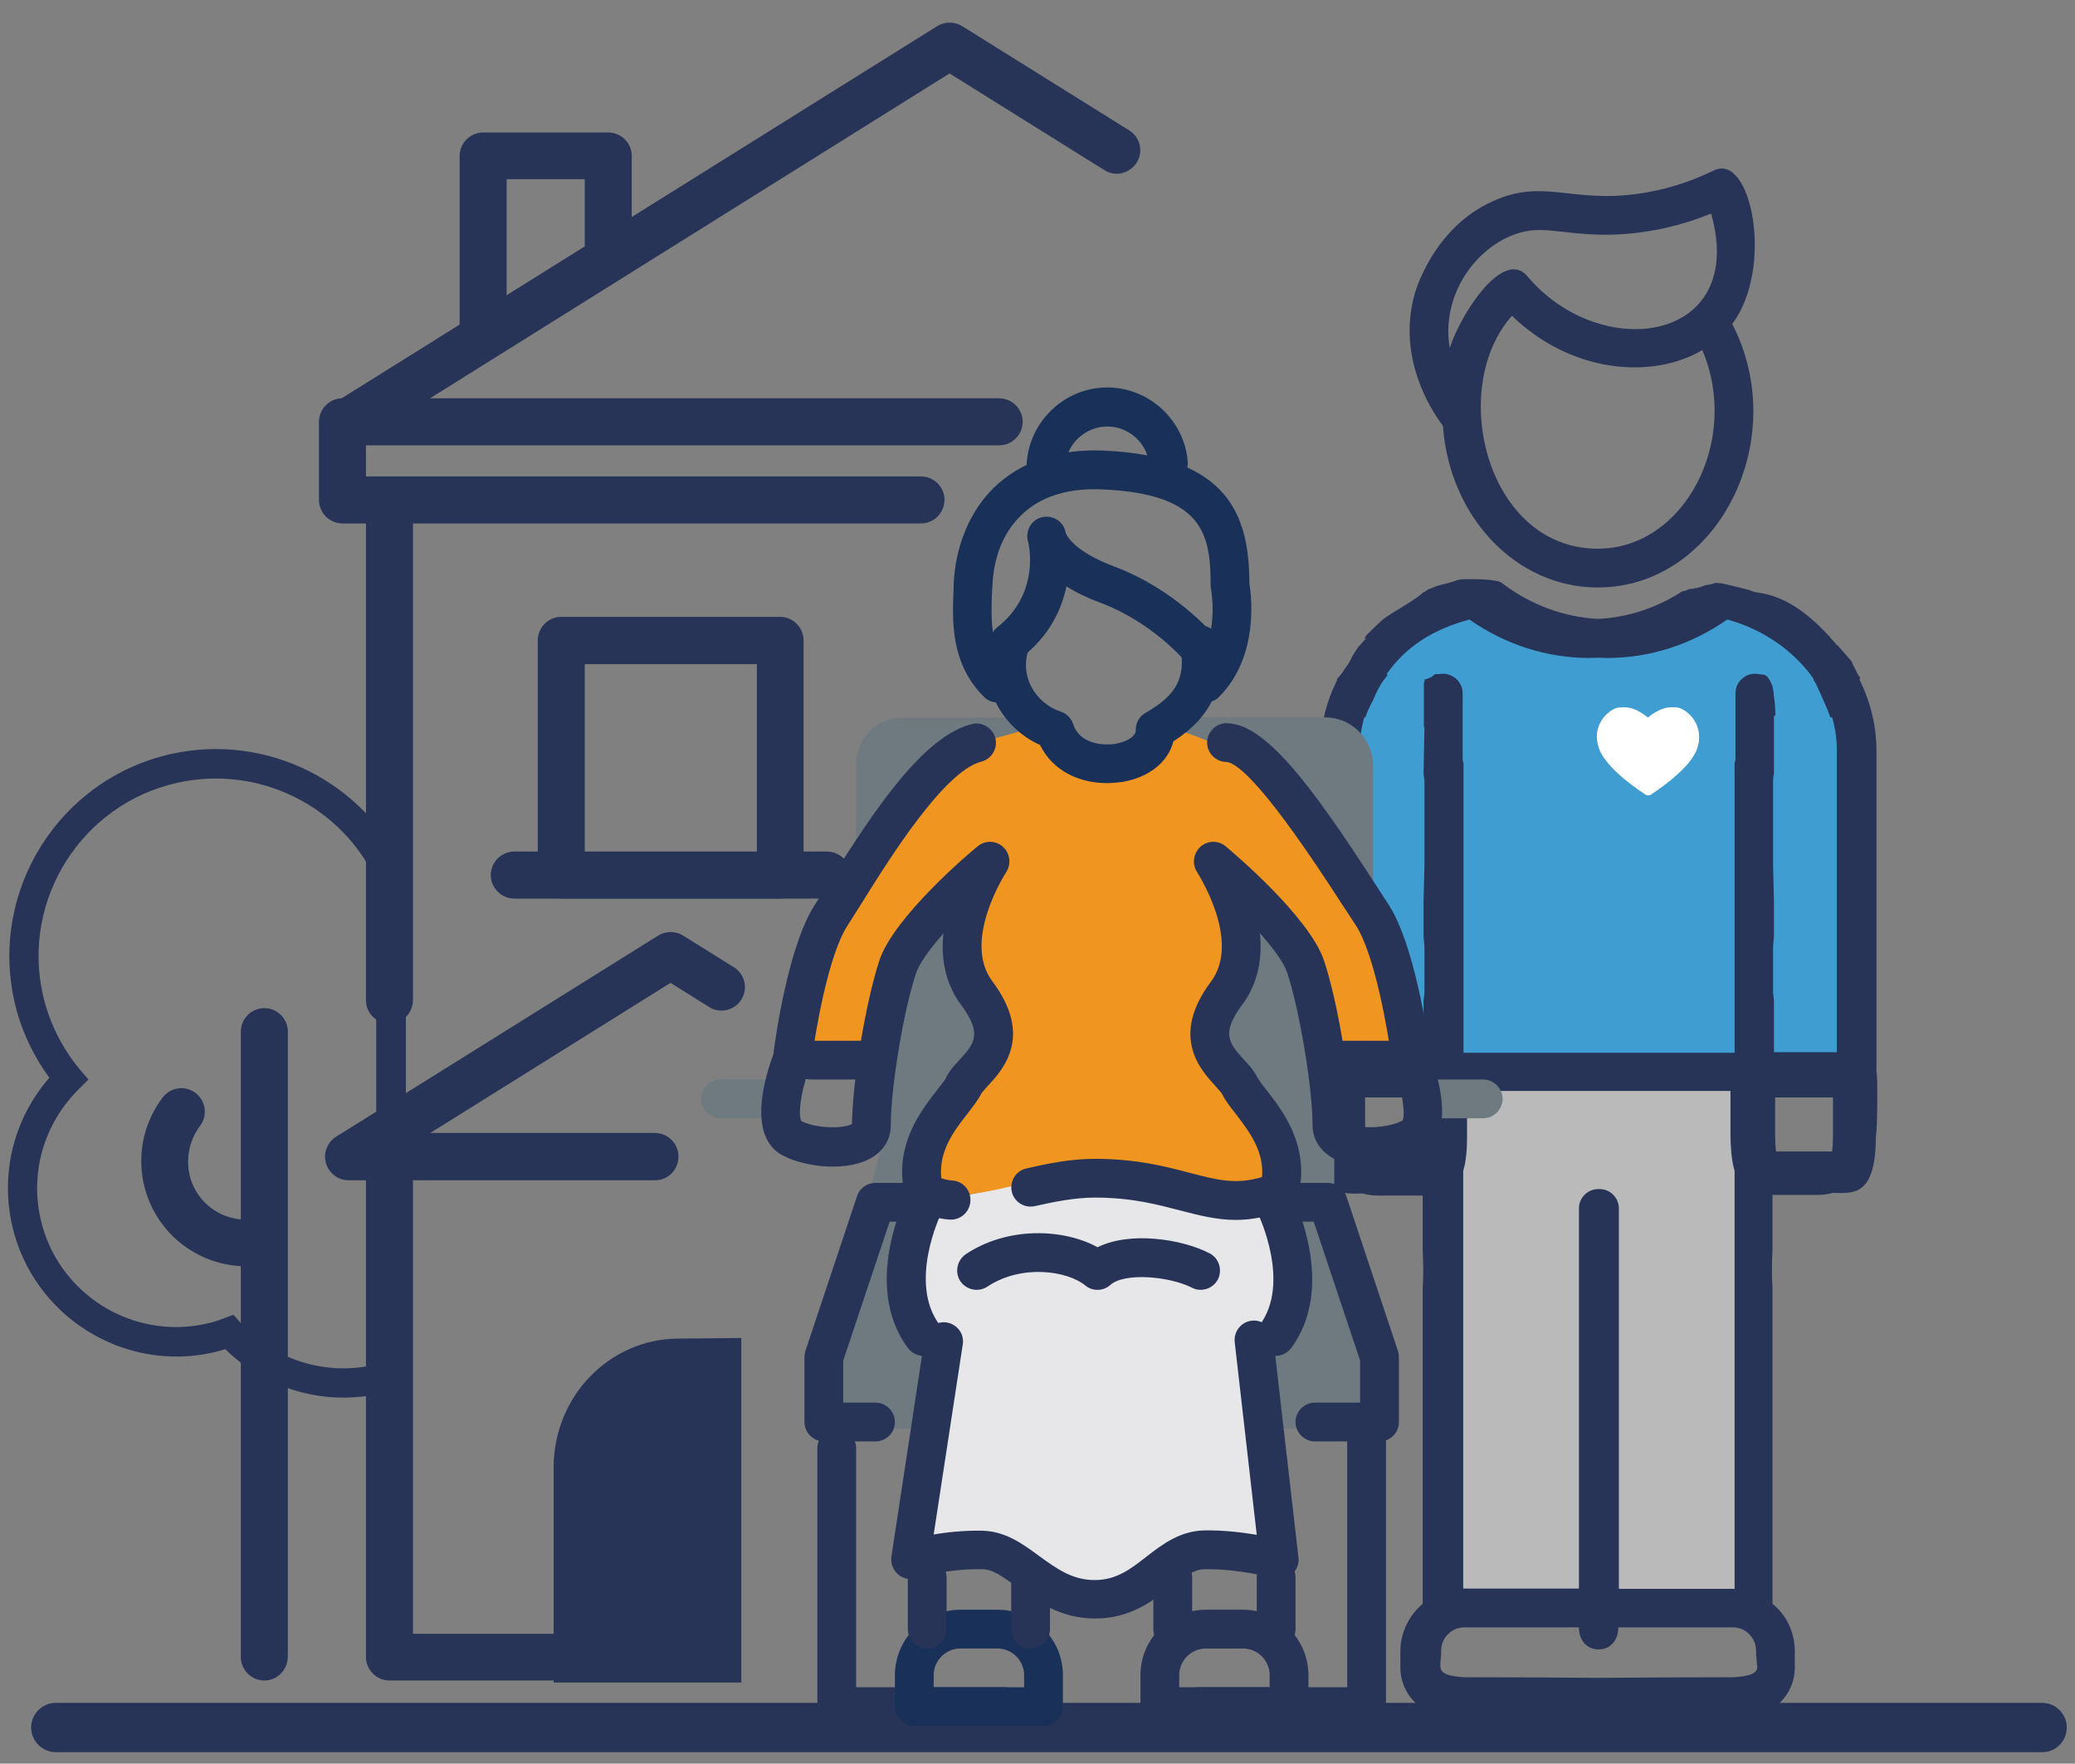 <?xml version="1.0" encoding="utf-8"?>
<!-- Generator: Adobe Illustrator 27.3.0, SVG Export Plug-In . SVG Version: 6.00 Build 0)  -->
<svg version="1.1" id="Layer_1" xmlns="http://www.w3.org/2000/svg" xmlns:xlink="http://www.w3.org/1999/xlink" x="0px" y="0px"
	 viewBox="0 0 706.5 600.4" style="enable-background:new 0 0 706.5 600.4;" xml:space="preserve">
<rect x="0" y="0" width="706.5" height="600.4" fill="#808080" stroke="none"/>
<style type="text/css">
	.st0{display:none;}
	.st1{display:inline;fill:#E7E6E8;}
	.st2{display:inline;}
	.st3{fill:#3F9DD2;}
	.st4{fill:#273457;}
	.st5{fill:#F09620;}
	.st6{fill:#ECEBEC;}
	.st7{fill:#E7E6E8;}
	.st8{fill:#BABABA;}
	.st9{fill:#FFFFFF;}
	.st10{display:inline;fill:#3F9DD2;}
	.st11{display:inline;fill:#F09620;}
	.st12{display:inline;fill:#FFFFFF;}
	.st13{display:inline;fill:#BABABA;}
	.st14{fill:#6E7980;}
	.st15{fill:#193158;}
	.st16{fill:none;stroke:#DDE2E3;}
	.st17{display:inline;opacity:6.400000e-02;}
	.st18{clip-path:url(#SVGID_00000160192580612019806590000012416225864756523680_);}
	.st19{fill:#919191;}
</style>
<g class="st0">
	<polygon class="st1" points="498.3,348.4 607.8,345.8 618.7,419.6 629.6,530.8 467.8,528.5 467.8,500.9 	"/>
	<g class="st2">
		<path class="st3" d="M369.3,392.1c0,0-41.2-41.3-54.2-53c-15.7-14.2-51.4-27.4-51.4-27.4l6-17.1l64.4,18.9L315,265.7l49-28.6
			l26.6,13.1l74.5,80.8L369.3,392.1z"/>
		<g>
			<path class="st4" d="M352.6,347.2c1.2,0,2.4-0.3,3.5-0.9c3.7-1.9,5-6.5,3.1-10.1L324,269.7l16-8.5c3.7-1.9,5-6.5,3.1-10.1
				c-1.9-3.7-6.5-5-10.1-3.1l-22.6,12c-3.7,1.9-5,6.5-3.1,10.1l38.7,73.1C347.3,345.7,349.9,347.2,352.6,347.2z"/>
		</g>
		<g>
			<path class="st4" d="M371.5,400.1c1.4,0,2.8-0.4,4-1.2l90.9-58.4c1.8-1.2,3-3.1,3.4-5.2c0.3-2.1-0.3-4.3-1.7-6l-67.6-79
				c-2.7-3.1-7.4-3.5-10.6-0.8c-3.1,2.7-3.5,7.4-0.8,10.6l62,72.4l-78.4,50.4c-10.8-11.7-39.1-41.9-50.2-52
				c-16.7-15.1-57.4-28.2-59.1-28.7c-3.9-1.3-8.1,0.9-9.4,4.9c-1.3,3.9,0.9,8.2,4.9,9.4c10.9,3.5,41.7,14.8,53.6,25.6
				c13.2,11.9,53.1,55.2,53.5,55.7C367.4,399.2,369.4,400.1,371.5,400.1z"/>
		</g>
		<g>
			<path class="st4" d="M332,320.4c3.2,0,6.2-2.1,7.2-5.3c1.2-3.9-1-8.1-4.9-9.4l-63.9-19.8c-4-1.2-8.2,1-9.4,4.9
				c-1.2,4,1,8.1,4.9,9.4l63.9,19.8C330.5,320.3,331.2,320.4,332,320.4z"/>
		</g>
		<g>
			<path class="st4" d="M451.3,322.2c1,0,2-0.2,2.9-0.6c3.8-1.6,5.6-6,4-9.8c-4-9.4-4.9-14.2-6.6-23.8c-0.7-4-1.6-8.8-2.9-14.9
				c-0.8-4-4.9-6.7-8.9-5.8c-4.1,0.8-6.6,4.8-5.8,8.9c1.2,5.9,2.1,10.6,2.8,14.5c1.8,10.1,2.9,16.1,7.6,27
				C445.7,320.5,448.4,322.2,451.3,322.2z"/>
		</g>
		<g>
			<path class="st4" d="M256.6,327c3.2,0,6.1-2,7.1-5.2l13-40.7c1.3-3.9-0.9-8.2-4.9-9.4c-3.9-1.2-8.1,0.9-9.4,4.9l-13,40.7
				c-1.3,3.9,0.9,8.2,4.9,9.4C255.1,326.9,255.8,327,256.6,327z"/>
		</g>
		<path class="st5" d="M628.7,327c0,0,7.8,9.1-10,15c-17.8,5.9-125.1,4-131-2c-5.9-5.9,6.2-97.9,6.2-97.9c-5,0-63.4,5.9-84.9,5l5-25
			c16.4-2.5,69.9-30,84.9-35c5-10,6.3-15.3,10-35c15-5,26.8-17.5,35-39.9c31.8,13.3,55,52.5,69.7,94c7.6,21.5,7,41.4,10.2,60.8
			C625.9,280.8,628.7,317.1,628.7,327z"/>
		<g>
			<path class="st4" d="M484.7,589.5c4.1,0,7.5-3.4,7.5-7.5c0-8.5,5.6-10.3,10.3-10.3h11.9c2.9,0,5.6-1.2,7.6-3.3
				c5.7-6,6.1-20.2,5.8-28.2c-0.2-4.1-3.7-7.5-7.8-7.2c-4.1,0.2-7.3,3.6-7.2,7.8c0.2,6-0.3,12.7-1.2,15.9h-9.1
				c-15.1,0-25.3,10.2-25.3,25.3C477.2,586.1,480.5,589.5,484.7,589.5z"/>
		</g>
		<g>
			<path class="st4" d="M532.1,589.5c4.1,0,7.5-3.4,7.5-7.5c0-8.5,5.6-10.3,10.3-10.3h11.9c2.9,0,5.6-1.2,7.6-3.3
				c5.7-6,6.1-20.2,5.8-28.2c-0.2-4.1-3.6-7.5-7.8-7.2c-4.1,0.2-7.3,3.6-7.2,7.8c0.2,6-0.3,12.7-1.2,15.9h-9.1
				c-15.1,0-25.3,10.2-25.3,25.3C524.6,586.1,528,589.5,532.1,589.5z"/>
		</g>
		<g>
			<path class="st4" d="M434.7,258.8c21.4,0,46.3-1.9,59.5-7.2c24.8-9.9,59.7-24.9,60.1-25c3.8-1.6,5.6-6,3.9-9.8
				c-1.6-3.8-6-5.6-9.8-3.9c-0.4,0.2-35.2,15.1-59.8,24.9c-14.3,5.7-50.9,7.2-73.5,5.5l3.4-15c1-0.2,2.1-0.4,3.4-0.7
				c9.6-2,24.1-4.9,52.2-15.9c11.5-4.5,22.9-12.4,33.9-20.2c22.7-15.9,37.3-25,48.6-15.9c3.2,2.6,7.9,2.1,10.5-1.2
				c2.6-3.2,2.1-7.9-1.2-10.5c-20.9-16.7-45.2,0.3-66.6,15.4c-10.3,7.2-20.9,14.6-30.7,18.5c-27,10.5-40.7,13.3-49.8,15.1
				c-3.3,0.7-6.1,1.2-8.7,2c-2.6,0.8-4.6,2.9-5.2,5.5l-6.3,27.8c-0.5,2,0,4.2,1.2,5.9c1.2,1.7,3.1,2.9,5.2,3.1
				C412,258.2,422.8,258.8,434.7,258.8z"/>
		</g>
		<g>
			<path class="st4" d="M490.6,352h118.6c14.3,0,29.5-4.6,29.5-17.5c0-9.4-2.8-23.2-5.7-37.8c-1.6-8.1-3.3-16.4-4.3-23.2
				c-1.1-7.3-1.2-15.4-1.4-24c-0.3-14.8-0.6-30.1-5.6-44.3c-18.4-53-46.1-87.6-78.1-97.5c-3.9-1.2-7.9,0.9-9.2,4.6
				c-7.4,20.3-12.9,26.6-31.3,35.8c-2.1,1-3.5,3-4,5.2l-5,25c-0.8,4.1,1.8,8,5.9,8.8c4,0.8,8-1.8,8.8-5.9l4.3-21.4
				c17.4-9.1,25.3-17.5,32.6-35.3c24.6,11.1,46.4,41.1,61.9,85.6c4.2,12,4.5,26.1,4.7,39.8c0.2,8.7,0.4,17.6,1.6,25.9
				c1,7.2,2.8,15.7,4.5,24c2.6,13,5.3,26.4,5.4,34.3c-1.8,1.5-8.8,3-14.5,3H491c-4.8-6.1,0.3-43.4,7.5-65c1.3-3.9-0.8-8.2-4.7-9.5
				c-3.9-1.3-8.2,0.8-9.5,4.7c-0.2,0.6-18.3,60.6-5.2,78.7C481.8,349.8,485.9,352,490.6,352z"/>
		</g>
		<g>
			<path class="st4" d="M471.4,541.7h161.5c2.1,0,4-0.9,5.5-2.4c1.4-1.5,2.1-3.5,2-5.6c-3.3-52.3-8.8-92.9-12.8-122.5
				c-4-29.4-6.8-50.7-5-63.8c0.6-4.1-2.3-7.9-6.4-8.5c-4-0.6-7.9,2.3-8.5,6.4c-2.1,15.2,0.7,36.1,5,67.9
				c3.8,27.9,8.9,65.6,12.2,113.5H471.4c-4.1,0-7.5,3.4-7.5,7.5C463.9,538.4,467.2,541.7,471.4,541.7z"/>
		</g>
		<g>
			<path class="st4" d="M466.4,516.8c3.7,0,6.9-2.7,7.4-6.5c0.1-0.4,6.1-44.4,9.8-59.1c4.4-17.6,9.3-52.1,14.4-102.4
				c0.4-4.1-2.6-7.8-6.7-8.2c-4.1-0.4-7.8,2.6-8.2,6.7c-5.1,49.6-9.8,83.4-14.1,100.3c-3.9,15.5-9.9,58.9-10.1,60.7
				c-0.6,4.1,2.3,7.9,6.4,8.4C465.7,516.8,466,516.8,466.4,516.8z"/>
		</g>
		<g>
			<path class="st4" d="M479.1,140.4c3.8,0,7.5-0.5,11.2-1.6c16.3-4.8,30.2-20.7,35.5-40.4c1.1-4-1.3-8.1-5.3-9.2
				c-4-1.1-8.1,1.3-9.2,5.3c-4.5,16.8-16,27.1-25.3,29.9c-8.2,2.4-21.4,0.8-31.5-11.8c-10.6-13.3-15-35.5-10.5-52.8
				c1-4-1.4-8.1-5.4-9.1c-4-1-8.1,1.4-9.1,5.4c-5.7,21.9-0.2,49,13.3,65.9C452.4,133.7,465.8,140.4,479.1,140.4z"/>
		</g>
		<g>
			<path class="st4" d="M377.4,257.1h14c4.1,0,7.5-3.4,7.5-7.5s-3.4-7.5-7.5-7.5h-14c-3.3,0-6.2-3.4-6.2-7.5c0-4.1,2.8-7.5,6.2-7.5
				h14c4.1,0,7.5-3.4,7.5-7.5c0-4.1-3.4-7.5-7.5-7.5h-14c-11.7,0-21.1,10.1-21.1,22.5C356.3,247,365.8,257.1,377.4,257.1z"/>
		</g>
		<g>
			<path class="st4" d="M596.2,586.7c4.1,0,7.5-3.4,7.5-7.5v-35c0-4.1-3.4-7.5-7.5-7.5c-4.1,0-7.5,3.4-7.5,7.5v35
				C588.7,583.3,592.1,586.7,596.2,586.7z"/>
		</g>
		<path class="st6" d="M63.7,257.1c-0.7-1.8-1.1-3.7-1.1-5.8c0-9.5,7.8-17.3,17.3-17.3c0-19.1,15.6-34.7,34.7-34.7
			c16.1,0,29.8,11.2,33.6,26.2c6.9-3.4,15.2-4.5,24.2-0.6c7.8,3.4,14,10.2,16.3,18.4c1.3,4.8,1.4,9.5,0.5,13.8H63.7z"/>
		<path class="st7" d="M294.1,108.2c7.1,18.8,28,28.4,46.9,21.3c18.8-7.1,28.4-28,21.3-46.9c-7.1-18.8-28-28.4-46.9-21.3
			C296.6,68.3,287.1,89.3,294.1,108.2z"/>
		<g>
			<path class="st7" d="M307.3,53.3c0.9,0,1.8-0.2,2.6-0.5c3.9-1.4,5.8-5.8,4.4-9.6l-4.3-11.4c-1.5-3.9-5.8-5.9-9.6-4.4
				c-3.9,1.4-5.8,5.8-4.4,9.6l4.3,11.4C301.4,51.4,304.3,53.3,307.3,53.3z"/>
		</g>
		<g>
			<path class="st7" d="M349.1,54.7c2.8,0,5.6-1.6,6.8-4.4l5-11c1.7-3.8,0-8.2-3.7-9.9c-3.8-1.7-8.2,0-9.9,3.7l-5,11
				c-1.7,3.8,0,8.2,3.7,9.9C347,54.5,348,54.7,349.1,54.7z"/>
		</g>
		<g>
			<path class="st7" d="M378.4,85.2c0.9,0,1.8-0.2,2.6-0.5l11.4-4.3c3.9-1.4,5.8-5.8,4.4-9.6c-1.4-3.9-5.7-5.9-9.6-4.4l-11.4,4.3
				c-3.9,1.4-5.8,5.8-4.4,9.6C372.6,83.4,375.4,85.2,378.4,85.2z"/>
		</g>
		<g>
			<path class="st7" d="M388.1,132c2.8,0,5.6-1.6,6.8-4.4c1.7-3.8,0-8.2-3.7-9.9l-11-5c-3.8-1.7-8.2,0-9.9,3.7
				c-1.7,3.8,0,8.2,3.7,9.9l11,5C386,131.8,387,132,388.1,132z"/>
		</g>
		<g>
			<path class="st7" d="M350.8,166.9c0.9,0,1.8-0.2,2.6-0.5c3.9-1.5,5.8-5.8,4.4-9.6l-4.3-11.4c-1.4-3.9-5.8-5.8-9.6-4.4
				c-3.9,1.5-5.8,5.8-4.4,9.6l4.3,11.4C344.9,165,347.7,166.9,350.8,166.9z"/>
		</g>
		<g>
			<path class="st7" d="M299.7,165.2c2.8,0,5.6-1.6,6.8-4.4l5-11c1.7-3.8,0-8.2-3.7-9.9c-3.8-1.7-8.2,0-9.9,3.7l-5,11
				c-1.7,3.8,0,8.2,3.7,9.9C297.6,164.9,298.7,165.2,299.7,165.2z"/>
		</g>
		<g>
			<path class="st7" d="M264.8,127.8c0.9,0,1.8-0.2,2.6-0.5l11.4-4.3c3.9-1.4,5.8-5.8,4.4-9.6c-1.5-3.9-5.8-5.8-9.6-4.4l-11.4,4.3
				c-3.9,1.4-5.8,5.8-4.4,9.6C259,126,261.8,127.8,264.8,127.8z"/>
		</g>
		<g>
			<path class="st7" d="M277.6,81.8c2.8,0,5.6-1.6,6.8-4.4c1.7-3.8,0-8.2-3.7-9.9l-11-5c-3.8-1.7-8.2,0-9.9,3.7
				c-1.7,3.8,0,8.2,3.7,9.9l11,5C275.5,81.6,276.6,81.8,277.6,81.8z"/>
		</g>
		<g>
			<path class="st4" d="M274.2,578.3c1.5,0,3-0.4,4.3-1.4c10.4-7.4,19.2-16.4,26.1-26.7c21.1-31.4,18.9-65.5,15.7-83.1
				c-0.7-4.1-4.7-6.7-8.7-6c-4.1,0.7-6.8,4.6-6,8.7c2.3,12.3,5.5,44-13.4,72c-5.9,8.8-13.4,16.5-22.4,22.8
				c-3.4,2.4-4.2,7.1-1.8,10.4C269.5,577.2,271.8,578.3,274.2,578.3z"/>
		</g>
		<g>
			<path class="st4" d="M304.4,551.9c-2.2-1.1-3.6-3.2-4-5.6c-0.7-5.3-0.9-15.5,5.6-24.8c4.6-6.6,10.5-9.6,13.3-11.1
				c15.5-8,32-4.7,40.4-2c3.4,1.1,5.5,4.3,5.2,7.8c-0.6,6.4-3.2,18.7-13.8,28.6c-7.6,7.1-16.3,11.1-25.8,11.6
				c-0.8,0-1.6,0.1-2.4,0.1C315,556.6,308.6,554.1,304.4,551.9z M326.2,523.8c-2.1,1.1-5.3,2.7-7.8,6.3c-2.4,3.4-3.1,7.2-3.3,10.2
				c2.6,0.9,5.8,1.5,9.4,1.3c8.9-0.5,14.6-5.9,16.4-7.6c4.4-4.1,6.7-8.9,7.9-12.9C342.3,519.9,333.9,519.8,326.2,523.8z"/>
		</g>
		<g>
			<path class="st4" d="M93.7,488.5c16.4,0,30.9-12,33.6-28.7c0.7-4.1-2.1-7.9-6.2-8.6c-4.1-0.6-7.9,2.1-8.6,6.2
				c-0.8,5-3.5,9.4-7.6,12.4c-4.1,3-9.2,4.2-14.2,3.4c-7.5-1.2-14.5-5.7-18.6-12c-3.4-5.2-4.4-11.1-2.9-16.6
				c3.8-14.1,19.6-22,35.8-17.9c7.2,1.8,30.6,9.8,30.7,37.2c0,4.1,3.4,7.5,7.5,7.5c4.2,0,7.5-3.4,7.5-7.5
				c-0.1-25.4-16.2-45.2-42-51.7c-24.3-6.1-48,6.5-53.9,28.6c-2.6,9.7-0.9,19.9,4.8,28.7c6.4,9.8,17.1,16.8,28.8,18.7
				C90.1,488.3,91.9,488.5,93.7,488.5z"/>
		</g>
		<g>
			<path class="st4" d="M174.3,565.4c4.1,0,7.5-3.4,7.5-7.5c0-24.8-9.4-35.7-17.7-45.3c-7.5-8.7-14.1-16.3-14.1-35.5
				c0-18.6,5.7-30.3,11.1-41.6c6.8-14.1,13.9-28.7,7.8-52.9c-1-4-5-6.4-9.1-5.4c-4,1-6.5,5.1-5.4,9.1c4.7,18.9-0.4,29.4-6.8,42.7
				c-5.9,12.2-12.6,26.1-12.6,48.1c0,24.8,9.4,35.7,17.7,45.3c7.5,8.7,14.1,16.3,14.1,35.5C166.8,562.1,170.2,565.4,174.3,565.4z"/>
		</g>
		<circle class="st5" cx="156.8" cy="364.5" r="22.5"/>
		<g>
			<path class="st4" d="M167.1,480.2c-8.4-8.4-8.8-27.6,3.3-39.8c10.7-10.6,35.1-10.9,40-11c4.1,0,7.4,3.3,7.4,7.4
				c0,4.8-0.3,29.3-11,40c-6.5,6.5-15,9.4-22.9,9.4C177.2,486.3,171,484.1,167.1,480.2z M181,451.1c-6.3,6.3-5.9,16-3.3,18.6
				c2.6,2.6,12.2,3,18.6-3.3c3.5-3.5,5.5-13,6.2-21.5C194,445.6,184.5,447.6,181,451.1z"/>
		</g>
		<circle class="st5" cx="91.9" cy="449.4" r="12.5"/>
		<g>
			<path class="st4" d="M160,526.8c4,0,7.3-3.1,7.5-7.1c1.6-30.6,9.7-40.1,9.7-40.2c2.7-3,2.5-7.7-0.4-10.5c-3-2.8-7.5-2.8-10.3,0.1
				c-1.2,1.2-12.1,13.1-14,49.9c-0.2,4.1,3,7.7,7.1,7.9C159.7,526.8,159.9,526.8,160,526.8z"/>
		</g>
		<g>
			<path class="st4" d="M137.8,412.8c-7.3-2.6-13.9-6.8-19.4-12.2c0,0-0.4-0.4-0.5-0.5c-2.9-2.9-2.8-7.5,0.1-10.4
				c2.9-2.9,7.8-2.8,10.7,0.1c4.1,4,8.8,6.9,14.1,8.9c3.9,1.4,5.9,5.7,4.5,9.6c-1.1,3-4,4.9-7,4.9
				C139.5,413.2,138.6,413.1,137.8,412.8z M171.1,406.7c-1.9-3.7-0.5-8.2,3.2-10.1c3.7-1.9,7-4.4,9.9-7.4c1-1.1,2-2.2,2.9-3.3
				c2.6-3.3,7.3-3.8,10.5-1.3c3.3,2.6,3.8,7.3,1.3,10.5c-1.2,1.6-2.6,3.1-4,4.5c-4,4.1-8.6,7.5-13.7,10.2c-1.1,0.6-2.3,0.8-3.5,0.8
				C175.1,410.8,172.5,409.3,171.1,406.7z M109.3,367.4c-4.1-0.2-7.3-3.7-7.2-7.8c0.3-7.8,2.3-15.3,5.8-22.3
				c1.9-3.7,6.4-5.2,10.1-3.3c3.7,1.9,5.2,6.4,3.3,10.1c-2.5,5-4,10.4-4.2,16.1c-0.2,4-3.5,7.2-7.5,7.2
				C109.5,367.4,109.4,367.4,109.3,367.4z M194.9,355.5c-0.9-5.6-3-10.8-6.1-15.5c-2.3-3.4-1.4-8.1,2-10.4c3.4-2.3,8.1-1.4,10.4,2
				c4.4,6.5,7.2,13.7,8.5,21.4c0.7,4.1-2.1,7.9-6.2,8.6c-0.4,0.1-0.8,0.1-1.2,0.1C198.7,361.7,195.5,359.1,194.9,355.5z
				 M136.4,318.9c-1.1-4,1.2-8.1,5.2-9.2c7.4-2.1,15.3-2.6,23-1.4c4.1,0.6,6.9,4.4,6.3,8.5c-0.6,4.1-4.4,6.9-8.5,6.3
				c-5.5-0.9-11.2-0.5-16.6,1c-0.7,0.2-1.4,0.3-2,0.3C140.3,324.4,137.3,322.2,136.4,318.9z"/>
		</g>
		
			<ellipse transform="matrix(0.924 -0.383 0.383 0.924 -146.336 153.06)" class="st5" cx="311.6" cy="444.4" rx="22.5" ry="22.5"/>
		<g>
			<path class="st4" d="M295.8,495.4c-3.9-1.4-6-5.6-4.6-9.5c1.4-3.9,5.6-6,9.5-4.6c3.7,1.3,7.6,1.9,12.1,1.9c3.9,0,7.6,3.2,7.7,7.3
				c0.1,4.1-3.2,7.6-7.3,7.7c0,0-0.8,0-0.8,0C306.7,498.2,301.1,497.3,295.8,495.4z M341.8,480c-3.3-2.6-3.8-7.3-1.3-10.5
				c2.6-3.3,4.5-6.9,5.8-10.9c1.3-3.9,5.5-6.1,9.5-4.8c3.9,1.3,6.1,5.5,4.8,9.5c-1.8,5.6-4.6,10.8-8.3,15.4
				c-1.5,1.9-3.7,2.9-5.9,2.9C344.8,481.6,343.2,481.1,341.8,480z M264.6,464.7c-2-5.5-3-11.3-3-17.2c0-1.5,0.1-3.1,0.2-4.6
				c0.4-4.1,4-7.1,8.1-6.8c4.1,0.4,7.2,4,6.8,8.1c-0.1,1.1-0.1,2.2-0.1,3.2c0,4.2,0.7,8.3,2.1,12.1c1.4,3.9-0.6,8.2-4.5,9.6
				c-0.8,0.3-1.7,0.4-2.5,0.4C268.6,469.6,265.7,467.7,264.6,464.7z M342.4,428c-2.3-3.5-5.1-6.5-8.4-9c-3.3-2.5-3.9-7.2-1.4-10.5
				c2.5-3.3,7.2-3.9,10.5-1.4c4.7,3.6,8.7,7.9,11.9,12.8c2.2,3.5,1.3,8.1-2.2,10.4c-1.3,0.8-2.7,1.2-4.1,1.2
				C346.3,431.4,343.9,430.2,342.4,428z M282.2,415.6c-2.3-3.4-1.4-8.1,2.1-10.4c4.9-3.3,10.3-5.7,16-7.1c4-1,8.1,1.5,9.1,5.5
				c1,4-1.5,8.1-5.5,9.1c-4,1-7.8,2.7-11.3,5c-1.3,0.9-2.7,1.3-4.2,1.3C286,418.9,283.6,417.8,282.2,415.6z"/>
		</g>
		<g>
			<path class="st4" d="M297.3,594.1c2.9,0,5.6-1.7,6.9-4.5c1.7-3.8,0-8.2-3.8-9.9c-41.7-18.4-93.7-28.1-123.5-28.1
				c-40.4,0-92.4,10.1-109,21.2c-3.4,2.3-4.4,6.9-2.1,10.4c2.3,3.4,6.9,4.4,10.4,2.1c12.7-8.5,60.5-18.7,100.7-18.7
				c28.2,0,77.7,9.2,117.5,26.8C295.2,593.9,296.2,594.1,297.3,594.1z"/>
		</g>
		<g>
			<path class="st4" d="M351.5,596.7h294.6c4.1,0,7.5-3.4,7.5-7.5s-3.4-7.5-7.5-7.5H351.5c-4.1,0-7.5,3.4-7.5,7.5
				S347.4,596.7,351.5,596.7z"/>
		</g>
		<path class="st4" d="M323.6,579.2c4.4,0,7.9,3.6,7.9,7.9c0,4.4-3.6,7.9-7.9,7.9c-4.4,0-7.9-3.6-7.9-7.9
			C315.7,582.8,319.2,579.2,323.6,579.2z"/>
		<path class="st3" d="M249.7,363.6c0,10.5-8.8,15.8-15.8,15.8c-7,0-12.7-8.5-12.7-19C221.2,350,237,332,237,332
			S249.7,353.2,249.7,363.6z"/>
		<path class="st3" d="M226.2,478.5c0,10.5,8.8,15.8,15.8,15.8c7,0,12.7-8.5,12.7-19c0-10.5-15.8-28.5-15.8-28.5
			S226.2,468,226.2,478.5z"/>
		<g>
			<path class="st4" d="M326.6,262.1c1.9,0,3.8-0.7,5.3-2.2c2.9-2.9,2.9-7.7,0-10.6c0,0-6-6.4-3.6-11.3c1.8-3.6,12-8.7,20.4-11.1
				c4-1.2,6.2-5.3,5.1-9.3c-1.2-4-5.3-6.2-9.3-5.1c-3.9,1.2-23.9,7.5-29.5,18.8c-5.8,11.7,1.3,23.5,6.4,28.6
				C322.7,261.4,324.6,262.1,326.6,262.1z"/>
		</g>
		<g>
			<path class="st4" d="M496.3,511.8h129.8c4.1,0,7.5-3.4,7.5-7.5c0-4.1-3.4-7.5-7.5-7.5H496.3c-4.1,0-7.5,3.4-7.5,7.5
				C488.8,508.4,492.2,511.8,496.3,511.8z"/>
		</g>
		<g>
			<path class="st4" d="M520.7,79.4c-4.1-0.5-7-4.3-6.5-8.4c1.7-13.7,1.7-30.9-0.9-35.6c-5.8-4.6-36.3-13.7-43.6-13
				C462,28.3,454.3,44.2,452,50c-1.6,3.8-5.9,5.7-9.8,4.1c-3.8-1.6-5.7-5.9-4.1-9.8c1.1-2.6,10.8-25.9,24-34.9
				c2.2-1.5,7.2-4.9,33.6,2.9c11.5,3.4,26.1,8.7,29.9,14.3c7.3,10.7,4.6,38.1,3.5,46.2c-0.5,3.8-3.7,6.6-7.4,6.6
				C521.3,79.5,521,79.5,520.7,79.4z"/>
		</g>
		<g>
			<path class="st4" d="M555,90.9c3.2,0,6.2-2.1,7.2-5.4c1.2-4-1.1-8.1-5.1-9.3L412.8,33.4c-4-1.2-8.1,1.1-9.3,5.1
				c-1.2,4,1.1,8.1,5.1,9.3l144.3,42.8C553.6,90.8,554.3,90.9,555,90.9z"/>
		</g>
	</g>
</g>
<g class="st0">
	<g class="st2">
		<g>
			<polygon class="st7" points="566,585.5 402.4,585.5 412.1,479.6 556.4,479.6 			"/>
			<path class="st5" d="M520.7,253.5c-24.8,13.4-50.8,12.3-77.8,0c-43.6,0-79,35.4-79,79v171.2h43.9l4.2-24.1h144.4l3,24.1h40.3
				V332.5C599.7,288.8,564.4,253.5,520.7,253.5z"/>
			<path class="st3" d="M166.7,340.1h-50.4c0,0,6.3-87.7,25.2-110.8c18.6-22.8,50.4-25.2,50.4-25.2c24.2,20.4,49.5,18,75.6,0
				c0,0,32.4,11.8,45.3,30.2c12.9,18.5,36.2,80.4,36.2,80.4l-47.4,24.4l-14-14.1c0,0,5.4,44.2,5,55.4c-0.7,20.7,10,53.3,10,53.3
				s-28.9,19.5-73.4,17.1c-44.5-2.5-73.3-17.1-73.3-17.1s10.8-30.7,10.8-48.3C166.7,367.8,166.7,340.1,166.7,340.1z"/>
			<path class="st8" d="M151.8,585.5h155.1c15.1-50.7,12-98.7-5.7-144.4c-46.5,11.6-94.3,12.1-143.6,0
				C137.6,488.3,137.4,536.5,151.8,585.5z"/>
			<g>
				<path class="st4" d="M341.5,389.4c-1.5,0-3.1-0.5-4.4-1.5c-41.3-31.7-53.4-75-53.9-76.8c-1-3.8,1.2-7.8,5.1-8.8
					c3.9-1,7.8,1.2,8.8,5.1c0.1,0.4,11.4,40.6,48.7,69.1c3.2,2.4,3.8,7,1.3,10.1C345.8,388.4,343.6,389.4,341.5,389.4z"/>
			</g>
			<g>
				<path class="st4" d="M234.1,457.5c-1.7,0-3.3,0-4.5,0c-4-0.1-7.2-3.4-7.1-7.3c0.1-3.9,3.3-7.1,7.2-7.1
					c28.8,0.6,53.3-3.4,63.9-9.9c-15.1-46.5-10.8-125.9-10.6-129.4c0.2-4,3.7-6.9,7.6-6.8c4,0.2,7,3.6,6.8,7.6
					c-0.1,0.9-4.6,85.7,11.5,128.5c1,2.6,0.4,5.6-1.6,7.6C292.5,455.8,252,457.5,234.1,457.5z"/>
			</g>
			<g>
				<path class="st4" d="M287.3,216.8c-1.3,0-2.6-0.4-3.8-1.1c-3.4-2.1-4.4-6.6-2.3-10c17-27,20.5-53.7,21.2-64
					c0.5-7.2,3.9-70.9-36-100.1c-15.2-11.1-31.9-12.1-32.1-12.1c-3.3-0.2-6.4-0.3-9.5,0c-0.4,0-17.1,1-32.3,12.1
					c-5,3.6-9.5,8-13.5,13c-2.5,3.1-7,3.6-10.1,1.1c-3.1-2.5-3.6-7-1.1-10.1c4.8-6,10.2-11.2,16.2-15.6c18.9-13.8,39.1-14.8,40-14.9
					c3.6-0.3,7.4-0.3,11.3,0c0.6,0,20.9,1.1,39.7,14.9c46.2,33.8,42.4,104.8,41.9,112.8c-1,14-5.4,41.9-23.4,70.6
					C292,215.6,289.7,216.8,287.3,216.8z"/>
			</g>
			<g>
				<path class="st4" d="M229.5,189.2c-0.1,0-0.2,0-0.3,0c-19.5-0.8-38-16.5-47.7-31.7c-10.4-16.4-10.7-32.8-10.8-38.2
					c-0.4-22.3,8.7-39.1,14.3-47.2c2.2-3.3,6.7-4.1,10-1.9c3.3,2.2,4.1,6.7,1.9,10c-3.4,5-8.4,13.9-10.7,25.8c0.6-0.3,1.3-0.6,2-0.7
					c25.8-5.2,68.1-27.5,73.6-32.7c1.1-1.9,3-3.2,5.2-3.5c2.7-0.4,5.5,0.8,7.1,3.1c5.5,8.1,14.7,24.9,14.3,47.2
					c-0.1,5.4-0.4,21.8-10.8,38.2c-9.7,15.2-28.2,30.9-47.7,31.7C229.7,189.2,229.6,189.2,229.5,189.2z M185.1,118
					c0,0.4,0,0.7,0,1.1c0.1,4.9,0.3,17.8,8.5,30.7c7.4,11.6,21.7,24.3,35.8,25c14.1-0.7,28.4-13.4,35.8-25
					c8.2-12.9,8.5-25.8,8.5-30.7c0.2-13.4-3.8-24.5-7.7-32c-17.7,12.2-56.9,28.8-75.1,32.4C188.9,119.8,186.7,119.2,185.1,118z"/>
			</g>
			<g>
				<path class="st4" d="M161.7,192.3c-2.4,0-4.8-1.3-6.2-3.5c-35.1-58.5-7.2-121.5-6-124.2c1.6-3.6,5.9-5.2,9.6-3.6
					c3.6,1.6,5.2,5.9,3.6,9.5c-0.3,0.6-25.9,58.9,5.2,110.8c2.1,3.4,0.9,7.9-2.5,9.9C164.2,191.9,162.9,192.3,161.7,192.3z"/>
			</g>
			<g>
				<path class="st4" d="M311.5,592.4c-0.4,0-0.9,0-1.3-0.1c-3.9-0.7-6.5-4.5-5.8-8.4c10.8-58.7,7.2-105.2-11.1-142.2
					c-1.8-3.6-0.3-7.9,3.3-9.7c3.6-1.8,7.9-0.3,9.7,3.3c19.7,39.9,23.8,89.4,12.4,151.2C317.9,590,314.9,592.4,311.5,592.4z"/>
			</g>
			<g>
				<path class="st4" d="M113.9,563.3c-2.6,0-5.2-1.5-6.5-4l-5.5-11c-3.7-7.4-4.9-15.6-3.6-23.8l3.3-19.7
					C102.5,491.5,116,281,122,257.1c9.8-39.1,47.4-56.8,66-60.7c2.4-0.5,4.9,0.2,6.6,2c9,9,23.7,13.9,38.4,12.9
					c11.6-0.8,21.1-5.2,26.3-12.1c1.7-2.2,4.5-3.3,7.3-2.7l1.3,0.3c10.1,2,33.9,6.8,58.8,48.4c5.3,8.8,9.4,19.7,14.3,32.4
					c4.2,11.1,8.6,22.6,14.3,34.2c1.8,3.6,0.3,7.9-3.3,9.7c-3.6,1.8-7.9,0.3-9.7-3.3c-6-12.2-10.7-24.6-14.8-35.4
					c-4.6-12-8.5-22.4-13.1-30.1c-19.6-32.7-36.8-38.9-46.5-41.1c-7.9,8.1-19.9,13.2-33.7,14.2c-17.2,1.2-34.6-4.2-46.5-14.2
					c-10.7,3.2-43.1,15.6-51.5,49.2c-4.6,18.4-15.1,168.7-19.9,245.6c0,0.2,0,0.5-0.1,0.7l-3.4,20.1c-0.9,5.1-0.1,10.3,2.2,14.9
					l5.5,11c1.8,3.6,0.3,7.9-3.2,9.7C116.1,563,115,563.3,113.9,563.3z"/>
			</g>
			<g>
				<path class="st4" d="M224.4,457.5c-17.8,0-58.4-1.7-73.1-16.9c-1.9-2-2.6-4.9-1.6-7.6c16-42.6,7.5-122.3,7.4-123.1
					c-0.4-4,2.4-7.5,6.4-8c3.8-0.4,7.5,2.4,8,6.4c0.4,3.3,8.4,78.3-6.5,124.7c10.6,6.5,35.1,10.5,63.8,9.9c4.1,0,7.3,3.1,7.3,7.1
					c0.1,4-3.1,7.3-7.1,7.3C227.7,457.5,226.1,457.5,224.4,457.5z"/>
			</g>
			<g>
				<path class="st4" d="M147.4,592.4c-3.4,0-6.4-2.4-7.1-5.9c-11.4-61.8-7.4-111.3,12.4-151.2c1.8-3.6,6.1-5,9.7-3.3
					c3.6,1.8,5,6.1,3.3,9.7c-18.3,37-21.9,83.5-11.1,142.2c0.7,3.9-1.9,7.7-5.8,8.4C148.3,592.4,147.9,592.4,147.4,592.4z"/>
			</g>
			<g>
				<path class="st4" d="M484.2,270.3c-34.8,0-63.2-33.4-63.2-74.4c0-4,3.2-7.2,7.2-7.2c4,0,7.2,3.2,7.2,7.2
					c0,33,21.9,59.9,48.7,59.9S533,229,533,196c0-4,3.2-7.2,7.2-7.2c4,0,7.2,3.2,7.2,7.2C547.4,237,519.1,270.3,484.2,270.3z"/>
			</g>
			<g>
				<path class="st4" d="M426.1,198.7c-4,0-7.2-3.2-7.2-7.2s3.2-7.2,7.2-7.2c34.6,0,51.8-21,52.5-21.9c2.5-3.1,7-3.6,10.1-1.1
					c3.1,2.5,3.6,7,1.2,10.1C489,172.4,467.9,198.7,426.1,198.7z"/>
			</g>
			<g>
				<path class="st4" d="M542.4,198.7c-41.8,0-63-26.3-63.9-27.4c-2.5-3.1-1.9-7.7,1.2-10.1c3.1-2.5,7.6-1.9,10.1,1.2
					c0.8,0.9,18,21.9,52.5,21.9c4,0,7.2,3.2,7.2,7.2S546.4,198.7,542.4,198.7z"/>
			</g>
			<g>
				<path class="st4" d="M428.1,210c-2.5,0-5-1.3-6.3-3.7c-6.3-11.3-9.7-24.1-9.7-37.2c0-41,32.4-74.4,72.1-74.4
					s72.1,33.4,72.1,74.4c0,12.7-3.2,25.2-9.1,36.2c-1.9,3.5-6.3,4.8-9.8,2.9c-3.5-1.9-4.8-6.3-2.9-9.8c4.8-8.9,7.4-19.1,7.4-29.4
					c0-33-25.9-59.9-57.7-59.9s-57.7,26.9-57.7,59.9c0,10.6,2.7,21,7.8,30.2c2,3.5,0.7,7.9-2.8,9.8C430.5,209.7,429.3,210,428.1,210
					z"/>
			</g>
			<g>
				<path class="st4" d="M512,115.8c-0.7,0-1.5-0.1-2.2-0.3c-3.8-1.2-5.9-5.3-4.7-9.1c0.7-2.2,1-4.4,1-6.7
					c0-12.1-9.8-21.9-21.9-21.9s-21.9,9.8-21.9,21.9c0,2.2,0.3,4.3,1,6.4c1.2,3.8-1,7.8-4.8,9c-3.8,1.2-7.8-1-9-4.8
					c-1.1-3.4-1.6-7-1.6-10.6c0-20,16.3-36.3,36.3-36.3s36.3,16.3,36.3,36.3c0,3.8-0.6,7.5-1.7,11.1
					C517.9,113.9,515,115.8,512,115.8z"/>
			</g>
			<g>
				<path class="st4" d="M602.1,513.3h-38.5c-4,0-7.2-3.2-7.2-7.2s3.2-7.2,7.2-7.2h31.3V338.4c0-28.6-14.7-57.3-34.9-68.3l-14.3-7.8
					c-3.5-1.9-4.8-6.3-2.9-9.8c1.9-3.5,6.3-4.8,9.8-2.9l14.3,7.8c25,13.6,42.4,46.9,42.4,81v167.7
					C609.3,510.1,606.1,513.3,602.1,513.3z"/>
			</g>
			<g>
				<path class="st4" d="M558.8,489.3H409.7c-4,0-7.2-3.2-7.2-7.2V323.2c0-4,3.2-7.2,7.2-7.2s7.2,3.2,7.2,7.2v151.6h134.7V323.2
					c0-4,3.2-7.2,7.2-7.2s7.2,3.2,7.2,7.2V482C566,486,562.8,489.3,558.8,489.3z"/>
			</g>
			<g>
				<path class="st4" d="M568.4,590.3c-3.7,0-6.8-2.8-7.2-6.5l-9.6-101c-0.4-4,2.5-7.5,6.5-7.9c4-0.4,7.5,2.5,7.9,6.5l9.6,101
					c0.4,4-2.5,7.5-6.5,7.9C568.9,590.3,568.7,590.3,568.4,590.3z"/>
			</g>
			<g>
				<path class="st4" d="M400,590.3c-0.2,0-0.5,0-0.7,0c-4-0.4-6.9-3.9-6.5-7.9l9.6-101c0.4-4,3.9-6.9,7.9-6.5
					c4,0.4,6.9,3.9,6.5,7.9l-9.6,101C406.9,587.5,403.7,590.3,400,590.3z"/>
			</g>
			<g>
				<path class="st4" d="M592.5,556.6c-1.8,0-3.7-0.7-5.1-2.1c-2.7-2.7-2.8-7.1-0.2-10c0.3-0.4,2.9-4.3,2.9-14.4v-19.2
					c0-4,3.2-7.2,7.2-7.2c4,0,7.2,3.2,7.2,7.2v19.2c0,16.6-5.8,23.2-6.9,24.4C596.2,555.9,594.4,556.6,592.5,556.6z"/>
			</g>
			<g>
				<path class="st4" d="M404.8,513.3h-38.5c-4,0-7.2-3.2-7.2-7.2V338.4c0-34.1,17.4-67.4,42.4-81l14.3-7.8c3.5-1.9,7.9-0.6,9.8,2.9
					c1.9,3.5,0.6,7.9-2.9,9.8l-14.3,7.8c-20.2,11-34.9,39.8-34.9,68.3v160.5h31.3c4,0,7.2,3.2,7.2,7.2S408.8,513.3,404.8,513.3z"/>
			</g>
			<g>
				<path class="st4" d="M376.2,556.7c-1.9,0-3.9-0.7-5.3-2.2c-1.2-1.2-6.9-7.8-6.9-24.4v-19.2c0-4,3.2-7.2,7.2-7.2s7.2,3.2,7.2,7.2
					v19.2c0,10.6,2.9,14.4,3,14.4c2.8,2.8,2.7,7.2-0.1,10.1C379.8,556,378,556.7,376.2,556.7z"/>
			</g>
			<g>
				<path class="st4" d="M558.8,455.6H414.5c-4,0-7.2-3.2-7.2-7.2s3.2-7.2,7.2-7.2h144.4c4,0,7.2,3.2,7.2,7.2
					S562.8,455.6,558.8,455.6z"/>
			</g>
			<circle class="st9" cx="484.2" cy="301.6" r="9.6"/>
			<circle class="st9" cx="455.4" cy="296.8" r="9.6"/>
			<circle class="st9" cx="431.3" cy="277.5" r="9.6"/>
			<circle class="st9" cx="513.1" cy="296.8" r="9.6"/>
			<circle class="st9" cx="537.2" cy="277.5" r="9.6"/>
		</g>
		<g>
			<g>
				<g>
					<path class="st9" d="M164.9,259.3c-4.6,0-4.6-6.9,0-6.9C169.5,252.4,169.5,259.3,164.9,259.3z"/>
				</g>
			</g>
			<g>
				<g>
					<path class="st9" d="M164.9,272.6c-9.2,0-16.7-7.5-16.7-16.7c0-9.2,7.5-16.7,16.7-16.7c9.2,0,16.7,7.5,16.7,16.7
						C181.6,265.1,174.1,272.6,164.9,272.6z M164.9,246.1c-5.4,0-9.7,4.4-9.7,9.7c0,5.4,4.4,9.7,9.7,9.7c5.4,0,9.7-4.4,9.7-9.7
						C174.7,250.5,170.3,246.1,164.9,246.1z"/>
				</g>
			</g>
			<g>
				<g>
					<path class="st9" d="M161.5,243c-0.1-1.1-2.3-27.4,18.5-50c1.3-1.4,3.5-1.5,4.9-0.2c1.4,1.3,1.5,3.5,0.2,4.9
						c-18.7,20.4-16.7,44.4-16.7,44.6c0.2,1.9-1.2,3.6-3.1,3.8C163.3,246.3,161.6,244.9,161.5,243z"/>
				</g>
			</g>
		</g>
		<g>
			<g>
				<g>
					<path class="st9" d="M298,294.1c3.4-9.6,6.9-17.2,3.8-30.3c-1.9-8.1-9.1-13.8-17.5-13.8h-9.8c-17.8,0-22.3,21.1-16,37.3
						l2.6,6.7c1.7,4.3-4.8,6.8-6.5,2.5l-2.6-6.7c-3.5-9-4.1-18.8-1.7-28.2c2.9-11,12.8-18.7,24.1-18.7h9.8c11,0,21.4,7.2,24.4,19.7
						c3.5,14.7-1,24.7-4.1,33.7C303.1,300.8,296.5,298.5,298,294.1z"/>
				</g>
			</g>
			<g>
				<g>
					<path class="st9" d="M264.1,313.3l-6.7-5c-4.6-3.5-5.6-10.1-2.1-14.7c3.5-4.6,10.1-5.6,14.7-2.1l6.7,5c1.5,1.2,1.9,3.3,0.7,4.9
						l-8.4,11.3C267.8,314.1,265.7,314.5,264.1,313.3z M261.6,302.7l3.9,2.9l4.2-5.7l-3.9-2.9C262.1,294.2,257.8,299.9,261.6,302.7z
						"/>
				</g>
			</g>
			<g>
				<g>
					<path class="st9" d="M290.5,312.6l-8.4-11.3c-1.2-1.5-0.8-3.7,0.7-4.9c6.7-5,9.2-7.8,14.5-7c9.2,1.3,12.3,13.2,4.8,18.8l-6.7,5
						C293.8,314.5,291.6,314.2,290.5,312.6z M289.7,300l4.2,5.7l3.9-2.9c1.6-1.2,1.9-3.4,0.7-5c-1.1-1.5-3.3-1.9-5-0.7L289.7,300z"
						/>
				</g>
			</g>
			<g>
				<g>
					<path class="st9" d="M276,246c0-0.4,3.3-25.8-12.2-48.6c-2.6-3.8,3.2-7.7,5.8-3.9c17.1,25.1,13.5,52.3,13.3,53.5
						C282.3,251.6,275.3,250.6,276,246z"/>
				</g>
			</g>
		</g>
	</g>
	<g class="st2">
		<path class="st4" d="M693.6,596.6h-680c-4.7,0-8.4-3.8-8.4-8.4c0-4.7,3.8-8.4,8.4-8.4h680c4.7,0,8.4,3.8,8.4,8.4
			C702,592.8,698.3,596.6,693.6,596.6z"/>
	</g>
</g>
<g class="st0">
	<g class="st2">
		<path class="st4" d="M697.9,594.7H8.5c-4.7,0-8.5-3.2-8.5-7.2s3.8-7.2,8.5-7.2h689.4c4.7,0,8.5,3.2,8.5,7.2
			S702.7,594.7,697.9,594.7z"/>
	</g>
	<polygon class="st10" points="428.5,274.2 453.1,261.3 479.6,285.8 503.5,266.4 526.8,273.5 537.1,367.3 518.4,457.8 440.8,456.5 
		418.2,402.2 	"/>
	<polyline class="st1" points="441.5,441.1 523.9,439.3 522.4,457.8 446.4,457.8 441.5,441.1 	"/>
	<g class="st2">
		<g>
			<g>
				<g>
					<path class="st4" d="M502.9,554.4c-0.1,0-0.2,0-0.3,0c-2.9-0.2-5.1-2.7-4.9-5.6l5.7-91.4c0.2-2.8,2.5-4.9,5.2-4.9l9.3,0l2.1-36
						c0.1-2,1.4-3.8,3.2-4.5l17.4-7.3l-14-130.1l-17-8.2c-2.6-1.3-3.7-4.4-2.5-7c1.3-2.6,4.4-3.7,7-2.5l19.7,9.5
						c1.6,0.8,2.7,2.4,2.9,4.2l14.7,136.9c0.2,2.3-1,4.5-3.2,5.4l-17.9,7.6l-2.2,37.7c-0.2,2.8-2.5,5-5.2,5l-9.3,0l-5.4,86.5
						C508,552.3,505.7,554.4,502.9,554.4z"/>
				</g>
				<g>
					<path class="st4" d="M463.7,554.2c-2.7,0-5-2.1-5.2-4.9l-6-86.3l-8.5,0c-2.8,0-5.1-2.2-5.2-5l-2.2-37.7l-17.9-7.6
						c-2.1-0.9-3.4-3.1-3.2-5.4l14.7-136.9c0.2-1.8,1.3-3.4,2.9-4.2l19.7-9.5c2.6-1.3,5.8-0.2,7,2.5c1.3,2.6,0.2,5.8-2.5,7l-17,8.2
						l-14,130.1l17.4,7.3c1.8,0.8,3.1,2.5,3.2,4.5l2.1,36l8.4,0c2.8,0,5.1,2.1,5.2,4.9l6.3,91.2c0.2,2.9-2,5.4-4.9,5.6
						C464,554.2,463.8,554.2,463.7,554.2z"/>
				</g>
				<g>
					<path class="st4" d="M483.4,251.9c-3.3,0-6.6-0.7-9.8-2l-19.7-5c-0.3-0.1-0.6-0.2-0.9-0.3c-8.7-4-14.3-12.7-14.3-22.3
						c0-0.5,0.1-1,0.2-1.4c3.4-12.1,9-31.9,9.3-33.6c3.3-18.1,17.7-30.9,35.1-30.9c17.4,0,31.8,12.7,35.1,30.9
						c0.4,1.9,5.9,21.5,9.3,33.5c0.1,0.5,0.2,0.9,0.2,1.4c0,9.6-5.6,18.3-14.3,22.3c-0.3,0.1-0.6,0.2-0.9,0.3l-19.7,5
						C490.1,251.3,486.7,251.9,483.4,251.9z M457.1,234.8l19.6,5c0.3,0.1,0.6,0.2,0.9,0.3c3.7,1.7,8,1.7,11.7,0
						c0.3-0.1,0.6-0.2,0.9-0.3l19.6-5c4.6-2.3,7.6-6.8,7.8-11.9c-3.5-12.3-9.1-32.2-9.3-33.7c-2.4-13.2-12.6-22.4-24.8-22.4
						c-12.2,0-22.4,9.2-24.8,22.4c-0.3,1.5-5.9,21.4-9.3,33.7C449.5,228,452.5,232.6,457.1,234.8z"/>
				</g>
			</g>
			<g>
				<path class="st4" d="M483.4,291.6c-1.2,0-2.5-0.4-3.5-1.3l-28.3-24.7c-2.2-1.9-2.4-5.2-0.5-7.4c1.9-2.2,5.2-2.4,7.4-0.5
					l28.3,24.7c2.2,1.9,2.4,5.2,0.5,7.4C486.3,291,484.9,291.6,483.4,291.6z"/>
			</g>
			<g>
				<path class="st4" d="M483.4,291.6c-1.5,0-2.9-0.6-4-1.8c-1.9-2.2-1.7-5.5,0.5-7.4l28.3-24.7c2.2-1.9,5.5-1.7,7.4,0.5
					c1.9,2.2,1.7,5.5-0.5,7.4l-28.3,24.7C485.9,291.2,484.6,291.6,483.4,291.6z"/>
			</g>
			<g>
				<path class="st4" d="M483.4,381.6c-2.9,0-5.3-2.4-5.3-5.3v-90c0-2.9,2.4-5.3,5.3-5.3c2.9,0,5.3,2.4,5.3,5.3v90
					C488.7,379.3,486.3,381.6,483.4,381.6z"/>
			</g>
		</g>
		<g>
			<path class="st4" d="M508.6,463h-51.2c-2.9,0-5.3-2.4-5.3-5.3c0-2.9,2.4-5.3,5.3-5.3h51.2c2.9,0,5.3,2.4,5.3,5.3
				C513.8,460.7,511.5,463,508.6,463z"/>
		</g>
		<g>
			<path class="st4" d="M483,567c-2.9,0-5.3-2.4-5.3-5.3v-104c0-2.9,2.4-5.3,5.3-5.3c2.9,0,5.3,2.4,5.3,5.3v104
				C488.3,564.7,485.9,567,483,567z"/>
		</g>
		<g>
			<path class="st4" d="M468.3,575.4c-18.5,0-19.9-10.4-19.9-13.6c0-8.8,8.7-18.9,19.9-18.9c11.2,0,19.9,10.2,19.9,18.9
				C488.3,565,486.8,575.4,468.3,575.4z M468.3,553.4c-5.1,0-9.4,5.2-9.4,8.4c0,2.5,5.9,3.1,9.4,3.1c3.5,0,9.4-0.7,9.4-3.1
				C477.8,558.5,473.4,553.4,468.3,553.4z"/>
		</g>
		<g>
			<path class="st4" d="M497.7,575.4c-18.5,0-19.9-10.4-19.9-13.6c0-8.8,8.7-18.9,19.9-18.9c11.2,0,19.9,10.2,19.9,18.9
				C517.6,565,516.2,575.4,497.7,575.4z M497.7,553.4c-5.1,0-9.4,5.2-9.4,8.4c0,2.5,5.9,3.1,9.4,3.1s9.4-0.7,9.4-3.1
				C507.1,558.5,502.8,553.4,497.7,553.4z"/>
		</g>
		<g>
			<path class="st4" d="M442.3,441.2c-0.3,0-0.6,0-0.8-0.1c-15.9-2.5-24.7-14.4-24.7-33.4c0-2.9,2.4-5.3,5.3-5.3
				c2.9,0,5.3,2.4,5.3,5.3c0,13.8,5.2,21.3,15.8,23c2.9,0.5,4.8,3.2,4.4,6C447.1,439.3,444.9,441.2,442.3,441.2z"/>
		</g>
		<g>
			<path class="st4" d="M524.5,441.2c-2.5,0-4.8-1.8-5.2-4.4c-0.5-2.9,1.5-5.6,4.4-6c10.6-1.7,15.8-9.2,15.8-23
				c0-2.9,2.4-5.3,5.3-5.3c2.9,0,5.3,2.4,5.3,5.3c0,19-8.8,30.8-24.7,33.4C525,441.1,524.8,441.2,524.5,441.2z"/>
		</g>
		<g>
			<path class="st4" d="M441.7,422.1c-0.1,0-0.2,0-0.3,0c-2.9-0.2-5.1-2.7-4.9-5.6l5.6-88.3c0.2-2.9,2.7-5.1,5.6-4.9
				c2.9,0.2,5.1,2.7,4.9,5.6l-5.6,88.3C446.7,420,444.4,422.1,441.7,422.1z"/>
		</g>
		<g>
			<path class="st4" d="M525.2,422.1c-2.7,0-5.1-2.1-5.2-4.9l-5.6-88.3c-0.2-2.9,2-5.4,4.9-5.6c2.9-0.2,5.4,2,5.6,4.9l5.6,88.3
				c0.2,2.9-2,5.4-4.9,5.6C525.4,422.1,525.3,422.1,525.2,422.1z"/>
		</g>
	</g>
	<path class="st11" d="M314.1,360.2l11.6,9.7l18.1-5.2l261.8,2.6c0,0,49.8,18.7,55.6,44.6s0,29.1,0,29.1l-147.1-1.6l-6.5-32.3
		l-44.6-14.2l-3.9,47.2H354.5l-76.6-4.2c0,0,9-26.5,3.9-35.6s7.8-24.6,7.8-24.6L314.1,360.2z"/>
	<rect x="28.7" y="187.9" class="st1" width="53.7" height="77.6"/>
	<path class="st12" d="M467.3,395.7h26.5c0,0,16.6,9.9,26.1,21.5c9.5,11.5-0.9,22.5-0.9,22.5h-57.5L467.3,395.7z"/>
	<polyline class="st13" points="427.7,366.3 433.5,395.7 481.6,397.9 504.8,405.3 516.5,430.7 523.2,437.7 663.6,441 663.6,422.1 
		642.4,385 608.2,367.3 427.7,366.3 	"/>
	<g class="st2">
		<g>
			<path class="st4" d="M189.7,302h-40.6c-3.2,0-5.8-2.6-5.8-5.8c0-3.2,2.6-5.8,5.8-5.8h40.6c3.2,0,5.8,2.6,5.8,5.8
				C195.5,299.4,192.9,302,189.7,302z"/>
		</g>
		<g>
			<path class="st4" d="M189.7,546.7c-3.2,0-5.8-2.6-5.8-5.8V296.2c0-3.2,2.6-5.8,5.8-5.8c3.2,0,5.8,2.6,5.8,5.8v244.7
				C195.5,544.1,192.9,546.7,189.7,546.7z"/>
		</g>
		<g>
			<path class="st4" d="M657.8,546.7c-3.2,0-5.8-2.6-5.8-5.8V368.1c0-3.2,2.6-5.8,5.8-5.8c3.2,0,5.8,2.6,5.8,5.8v172.8
				C663.6,544.1,661,546.7,657.8,546.7z"/>
		</g>
		<g>
			<path class="st4" d="M189.7,584.6c-13.7,0-24.8-11.1-24.8-24.8c0-13.7,11.1-24.8,24.8-24.8c13.7,0,24.8,11.1,24.8,24.8
				C214.5,573.5,203.3,584.6,189.7,584.6z M189.7,546.7c-7.2,0-13.1,5.9-13.1,13.1c0,7.2,5.9,13.1,13.1,13.1
				c7.2,0,13.1-5.9,13.1-13.1C202.8,552.6,196.9,546.7,189.7,546.7z"/>
		</g>
		<g>
			<path class="st4" d="M657.8,584.6c-13.7,0-24.8-11.1-24.8-24.8c0-13.7,11.1-24.8,24.8-24.8c13.7,0,24.8,11.1,24.8,24.8
				C682.6,573.5,671.5,584.6,657.8,584.6z M657.8,546.7c-7.2,0-13.1,5.9-13.1,13.1c0,7.2,5.9,13.1,13.1,13.1s13.1-5.9,13.1-13.1
				C670.9,552.6,665,546.7,657.8,546.7z"/>
		</g>
		<g>
			<path class="st4" d="M657.8,504.5H189.7c-3.2,0-5.8-2.6-5.8-5.8v-61c0-3.2,2.6-5.8,5.8-5.8h468.1c3.2,0,5.8,2.6,5.8,5.8v61
				C663.6,501.9,661,504.5,657.8,504.5z M195.5,492.8H652v-49.3H195.5V492.8z"/>
		</g>
		<g>
			<path class="st4" d="M657.8,441c-3.2,0-5.8-2.6-5.8-5.8c0-34.8-28.3-63.1-63.1-63.1H392.7c-3.2,0-5.8-2.6-5.8-5.8
				c0-3.2,2.6-5.8,5.8-5.8h196.2c41.2,0,74.7,33.5,74.7,74.7C663.6,438.4,661,441,657.8,441z"/>
		</g>
		<g>
			<path class="st4" d="M392.7,400.6c-3.2,0-5.8-2.6-5.8-5.8v-28.6c0-3.2,2.6-5.8,5.8-5.8c3.2,0,5.8,2.6,5.8,5.8v28.6
				C398.5,398,395.9,400.6,392.7,400.6z"/>
		</g>
		<g>
			<path class="st4" d="M427.7,400.6c-3.2,0-5.8-2.6-5.8-5.8v-28.6c0-3.2,2.6-5.8,5.8-5.8c3.2,0,5.8,2.6,5.8,5.8v28.6
				C433.5,398,430.9,400.6,427.7,400.6z"/>
		</g>
		<g>
			<path class="st4" d="M255.9,441c-7.3,0-14.3-2.9-19.5-8.1l-42.8-42.8c-5.9-5.9-8.8-14-8-22.3l2-20.4c0.3-2.8,2.5-4.9,5.2-5.2
				l20.3-2c8.3-0.8,16.4,2.1,22.3,7.9l42.8,42.8c5.9,5.9,8.8,14,8,22.3l-2,20.3c-0.3,2.8-2.5,4.9-5.2,5.2l-20.3,2
				C257.8,440.9,256.8,441,255.9,441z M198.8,353.3l-1.6,15.6c-0.5,4.8,1.2,9.5,4.6,12.9l42.8,42.8c3.4,3.4,8.1,5.1,12.9,4.6
				l15.6-1.6l1.6-15.6c0.5-4.8-1.2-9.5-4.6-12.9l-42.8-42.8c-3.4-3.4-8.1-5.1-12.9-4.6c0,0,0,0,0,0L198.8,353.3z"/>
		</g>
		<g>
			<g>
				<path class="st4" d="M273.4,391.2c-5.9,0-11.8-2.3-16.3-6.8l-27.2-27.2c-8.4-8.4-8.4-22.1,0-30.5l39.4-39.4
					c1.1-1.1,2.6-1.7,4.1-1.7l0,0c1.5,0,3,0.6,4.1,1.7l38.6,38.6c4.3,4.3,6.6,10,6.6,16c0,6.1-2.4,11.8-6.6,16l0,0l-26.4,26.4
					C285.3,388.9,279.3,391.2,273.4,391.2z M273.4,299.8L238.2,335c-3.9,3.9-3.9,10.1,0,14l27.2,27.2c4.5,4.5,11.7,4.5,16.2,0
					l26.4-26.4c2.1-2.1,3.2-4.9,3.2-7.8c0-3-1.1-5.7-3.2-7.8L273.4,299.8z"/>
			</g>
			<g>
				<path class="st4" d="M258.5,376.9c-1,0-2.1-0.3-3-0.8c-2.8-1.7-3.6-5.2-2-8c1.9-3.2,4.8-5.1,7.1-6.7c0.6-0.4,1.5-1,2.1-1.5
					c-0.8-1.4-2-2.2-4-3.5c-2.4-1.5-5.4-3.4-6.9-7.2c-3.1-7.6,1.9-12.4,18.1-28.4c3.8-3.7,8.2-8,13.4-13.3c2.3-2.3,6-2.3,8.2,0
					c2.3,2.3,2.3,6,0,8.2c-5.3,5.3-9.7,9.6-13.5,13.3c-7.6,7.5-13.8,13.5-15.2,16c0.5,0.4,1.4,1,2,1.4c2.6,1.7,6.6,4.2,8.7,9.4
					c3.4,8.2-3.3,12.8-6.6,15c-1.5,1-3.1,2.1-3.7,3.1C262.4,375.9,260.5,376.9,258.5,376.9z"/>
			</g>
		</g>
		<g>
			<path class="st4" d="M511.6,443.5H319.7c-15,0-27.3-12.2-27.3-27.3c0-15,12.2-27.3,27.3-27.3h149.1c26.8,0,48.7,21.8,48.7,48.7
				C517.4,440.9,514.8,443.5,511.6,443.5z M319.7,400.6c-8.6,0-15.6,7-15.6,15.6c0,8.6,7,15.6,15.6,15.6h185.7
				c-2.8-17.7-18.1-31.2-36.6-31.2H319.7z"/>
		</g>
		<g>
			<path class="st4" d="M454.4,443.5c-3.2,0-5.8-2.6-5.8-5.8v-42.9c0-3.2,2.6-5.8,5.8-5.8s5.8,2.6,5.8,5.8v42.9
				C460.2,440.9,457.6,443.5,454.4,443.5z"/>
		</g>
		<g>
			<path class="st4" d="M324.3,375.7c-1.6,0-3.2-0.6-4.3-1.9c-2.2-2.4-2-6.1,0.4-8.2c3.7-3.3,8.5-5.2,13.4-5.2h58.8
				c3.2,0,5.8,2.6,5.8,5.8c0,3.2-2.6,5.8-5.8,5.8h-58.8c-2.1,0-4.1,0.8-5.6,2.2C327.1,375.3,325.7,375.7,324.3,375.7z"/>
		</g>
		<g>
			<path class="st4" d="M324.3,375.7c-1.5,0-3-0.6-4.1-1.7l-14.2-14.2c-2.3-2.3-2.3-6,0-8.2c2.3-2.3,6-2.3,8.2,0l14.2,14.2
				c2.3,2.3,2.3,6,0,8.2C327.3,375.2,325.8,375.7,324.3,375.7z"/>
		</g>
		<g>
			<path class="st4" d="M150.1,563.2c-3.2,0-5.8-2.6-5.8-5.8v-12.3H60.6v12.3c0,3.2-2.6,5.8-5.8,5.8c-3.2,0-5.8-2.6-5.8-5.8v-18.1
				c0-3.2,2.6-5.8,5.8-5.8h95.3c3.2,0,5.8,2.6,5.8,5.8v18.1C155.9,560.6,153.3,563.2,150.1,563.2z"/>
		</g>
		<g>
			<path class="st4" d="M150.1,584.6c-9.1,0-16.5-7.4-16.5-16.5c0-9.1,7.4-16.5,16.5-16.5c9.1,0,16.5,7.4,16.5,16.5
				C166.6,577.2,159.2,584.6,150.1,584.6z M150.1,563.2c-2.7,0-4.9,2.2-4.9,4.9c0,2.7,2.2,4.9,4.9,4.9c2.7,0,4.9-2.2,4.9-4.9
				C155,565.4,152.8,563.2,150.1,563.2z"/>
		</g>
		<g>
			<path class="st4" d="M54.8,584.6c-9.1,0-16.5-7.4-16.5-16.5c0-9.1,7.4-16.5,16.5-16.5c9.1,0,16.5,7.4,16.5,16.5
				C71.3,577.2,63.9,584.6,54.8,584.6z M54.8,563.2c-2.7,0-4.9,2.2-4.9,4.9c0,2.7,2.2,4.9,4.9,4.9c2.7,0,4.9-2.2,4.9-4.9
				C59.7,565.4,57.5,563.2,54.8,563.2z"/>
		</g>
		<g>
			<path class="st4" d="M102.5,545.1c-3.2,0-5.8-2.6-5.8-5.8V108.9c0-3.2,2.6-5.8,5.8-5.8c3.2,0,5.8,2.6,5.8,5.8v430.4
				C108.3,542.5,105.7,545.1,102.5,545.1z"/>
		</g>
		<g>
			<path class="st4" d="M102.5,174.3H62.4c-3.2,0-5.8-2.6-5.8-5.8c0-3.2,2.6-5.8,5.8-5.8h40.1c3.2,0,5.8,2.6,5.8,5.8
				C108.3,171.6,105.7,174.3,102.5,174.3z"/>
		</g>
		<g>
			<path class="st4" d="M83.5,266.3h-49c-3.2,0-5.8-2.6-5.8-5.8v-72.3c0-3.2,2.6-5.8,5.8-5.8h49c3.2,0,5.8,2.6,5.8,5.8v72.3
				C89.3,263.7,86.7,266.3,83.5,266.3z M40.3,254.6h37.3V194H40.3V254.6z"/>
		</g>
		<g>
			<path class="st4" d="M59,248.8H34.5c-3.2,0-5.8-2.6-5.8-5.8c0-3.2,2.6-5.8,5.8-5.8H59c3.2,0,5.8,2.6,5.8,5.8
				C64.8,246.2,62.2,248.8,59,248.8z"/>
		</g>
		<g>
			<path class="st4" d="M59,233.3H34.5c-3.2,0-5.8-2.6-5.8-5.8c0-3.2,2.6-5.8,5.8-5.8H59c3.2,0,5.8,2.6,5.8,5.8
				C64.8,230.7,62.2,233.3,59,233.3z"/>
		</g>
		<g>
			<path class="st4" d="M59,217.7H34.5c-3.2,0-5.8-2.6-5.8-5.8s2.6-5.8,5.8-5.8H59c3.2,0,5.8,2.6,5.8,5.8S62.2,217.7,59,217.7z"/>
		</g>
		<g>
			<path class="st4" d="M242.5,489.5c-34.2,0-70.7-5.3-107.4-18.1c-67.6-23.6-81.2-94.8-81.2-201.9c0-3.2,2.6-5.8,5.8-5.8
				c3.2,0,5.8,2.6,5.8,5.8c0,122.1,19.2,172,73.4,190.9c115.5,40.3,228.5,3.6,268.6-33.9c2.3-2.2,6-2.1,8.2,0.3
				c2.2,2.3,2.1,6-0.3,8.2C386.1,462.4,320.2,489.5,242.5,489.5z"/>
		</g>
	</g>
</g>
<g class="st0">
	<polygon class="st13" points="188.6,351.6 184.2,552.8 310.5,552.8 304.6,351.1 	"/>
	<polygon class="st11" points="378.6,220.4 382.4,390.4 549.1,390.4 543.4,317.6 515.9,235.9 474.3,180.6 449.9,169.6 440.4,185.2 
		417.7,204.1 391.9,207.9 	"/>
	<path class="st12" d="M406.6,322.7l35.9,28.4l-8.4,15.6l-21.7,6c0,0-13.6-11.5-15.2-14.1c-1.6-2.6-8.3-27.9-4.2-24.6
		S406.6,322.7,406.6,322.7z"/>
	<g class="st2">
		<path class="st3" d="M374.3,270.2l-16.3-8.9c0,0-15-10.8-17.8-36c-3.1-27.8-21.4-51.5-50.1-57.9c-12.4,9.6-27.5,15.3-43.7,15.3
			c-16.2,0-31.3-5.7-43.7-15.3c-28.6,6.4-50.1,29.9-50.1,57.9v130.9c18-0.8,36.1-0.7,54.2-1c1.6,0,3.1,0.1,4.6,0.5h94.6V243
			c0,40.7,31.4,63.4,67.2,77C374.2,320.3,375.1,271.1,374.3,270.2z M277.2,254.6c-3.2,13.6-28.4,29.6-29.5,30.3
			c-0.4,0.3-0.9,0.4-1.4,0.4c-0.5,0-1-0.1-1.4-0.4c-1.1-0.7-26.3-16.7-29.5-30.3c-0.6-1.9-0.9-3.8-0.9-5.8c0-7,3.8-13.4,9.9-16.8
			c2.8-1.6,4.8-1.4,8-1.4c4.7,0,10.5,3.4,14,6.5c3.5-3.1,9.3-6.5,14.1-6.5c3.2,0,5-0.1,7.9,1.4c6.1,3.4,9.9,9.8,9.9,16.8
			C278.1,250.8,277.8,252.7,277.2,254.6z"/>
		<polygon class="st7" points="549.1,390.4 549.1,523.5 549.1,524.4 520.6,537.1 492.2,524.4 463.8,537.1 435.4,524.4 407,537.1 
			378.6,524.4 378.6,389.9 		"/>
		<path class="st4" d="M312,592.5H182.7c-5,0-9.1-4.1-9.1-9.1v-25.6c0-5.9,4.8-10.6,10.6-10.6h126.3c5.9,0,10.6,4.8,10.6,10.6v25.6
			C321.2,588.5,317.1,592.5,312,592.5z M184.8,581.3h125.1v-22.8H184.8V581.3z"/>
		<g>
			<path class="st9" d="M305.4,330.2H191.7c-4.1,0-7.5-3.4-7.5-7.5s3.4-7.5,7.5-7.5h113.6c4.1,0,7.5,3.4,7.5,7.5
				S309.5,330.2,305.4,330.2z"/>
		</g>
		<g>
			<path class="st4" d="M512.9,598h-71.3c-4.1,0-7.5-3.4-7.5-7.5c0-16.4,13.3-29.7,29.7-29.7h8.6c3.3,0,6.1-2.7,6.1-6.1v-4.6
				c0-4.1,3.4-7.5,7.5-7.5s7.5,3.4,7.5,7.5v4.6c0,11.6-9.5,21.1-21.1,21.1h-8.6c-5.4,0-10.1,2.9-12.7,7.2h61.7
				c1.5,0,2.7-1.2,2.7-2.7v-41.7c0-4.1,3.4-7.5,7.5-7.5s7.5,3.4,7.5,7.5v41.7C530.6,590,522.6,598,512.9,598z"/>
		</g>
		<g>
			<path class="st4" d="M545.3,531c-4.1,0-7.5-3.4-7.5-7.5V390.4c0-4.1,3.4-7.5,7.5-7.5c4.1,0,7.5,3.4,7.5,7.5v133.1
				C552.8,527.7,549.4,531,545.3,531z"/>
		</g>
		<g>
			<path class="st4" d="M403.3,544.6c-1,0-2.1-0.2-3.1-0.7l-28.4-12.7c-3.8-1.7-5.5-6.1-3.8-9.9c1.7-3.8,6.1-5.5,9.9-3.8l25.3,11.3
				l25.3-11.3c2-0.9,4.2-0.9,6.1,0l25.3,11.3l25.3-11.3c2-0.9,4.2-0.9,6.1,0l25.4,11.3l25.4-11.3c3.8-1.7,8.2,0,9.9,3.8
				c1.7,3.8,0,8.2-3.8,9.9L519.9,544c-1.9,0.9-4.2,0.9-6.1,0l-25.4-11.3L463.1,544c-2,0.9-4.2,0.9-6.1,0l-25.3-11.3L406.3,544
				C405.4,544.4,404.3,544.6,403.3,544.6z"/>
		</g>
		<g>
			<path class="st4" d="M374.9,529.2c-4.1,0-7.5-3.4-7.5-7.5V390.4c0-4.1,3.4-7.5,7.5-7.5s7.5,3.4,7.5,7.5v131.3
				C382.4,525.8,379,529.2,374.9,529.2z"/>
		</g>
		<g>
			<path class="st4" d="M622.2,598H85c-4.1,0-7.5-3.4-7.5-7.5c0-4.1,3.4-7.5,7.5-7.5h537.2c4.1,0,7.5,3.4,7.5,7.5
				C629.7,594.6,626.3,598,622.2,598z"/>
		</g>
		<g>
			<path class="st4" d="M545.3,397.9H374.9c-4.1,0-7.5-3.4-7.5-7.5v-34.8c0-4.1,3.4-7.5,7.5-7.5s7.5,3.4,7.5,7.5v27.2h155.4v-26.4
				c0-91.1-32.3-154.4-93.5-183.1c-3.8-1.8-5.4-6.2-3.6-10c1.8-3.8,6.2-5.4,10-3.6c65.9,30.9,102.2,100.7,102.2,196.7v33.9
				C552.8,394.6,549.4,397.9,545.3,397.9z"/>
		</g>
		<g>
			<path class="st4" d="M419.3,598h-44.5c-4.1,0-7.5-3.4-7.5-7.5c0-16.4,13.3-29.7,29.7-29.7h8.6c3.3,0,6.1-2.7,6.1-6.1v-0.9
				c0-4.1,3.4-7.5,7.5-7.5c4.1,0,7.5,3.4,7.5,7.5v0.9c0,11.6-9.5,21.1-21.1,21.1h-8.6c-5.4,0-10.1,2.9-12.6,7.2h34.9
				c4.1,0,7.5,3.4,7.5,7.5C426.9,594.6,423.5,598,419.3,598z"/>
		</g>
		<g>
			<path class="st4" d="M432.9,528.5c-4.1,0-7.5-3.4-7.5-7.5v-83.7c0-4.1,3.4-7.5,7.5-7.5c4.1,0,7.5,3.4,7.5,7.5V521
				C440.4,525.1,437.1,528.5,432.9,528.5z"/>
		</g>
		<g>
			<path class="st4" d="M460.1,537.1c-4.1,0-7.5-3.4-7.5-7.5v-59.3c0-4.1,3.4-7.5,7.5-7.5s7.5,3.4,7.5,7.5v59.3
				C467.6,533.8,464.2,537.1,460.1,537.1z"/>
		</g>
		<g>
			<g>
				<path class="st4" d="M418.9,378.1c-5,0-9.9-1.3-14.4-3.7c-7-3.8-12-10.2-14.2-17.8c-2.2-7.6-1.3-15.7,2.6-22.6l5.9-10.8
					c6.1-10.9,14.2-17.6,21.4-23.6c15.3-12.6,25.4-20.9,3.1-68.1c-1.8-3.8-0.2-8.2,3.6-10c3.7-1.8,8.2-0.2,10,3.6
					c25.4,53.8,13.6,69-7.2,86.1c-6.5,5.3-13.1,10.8-17.8,19.2l-5.9,10.8c-1.9,3.4-2.4,7.4-1.3,11.2c1.1,3.8,3.6,6.9,7,8.8
					c2.6,1.4,5.5,2,8.5,1.8c4.9-0.5,9.2-3.3,11.5-7.5l5.9-10.8c7.3-13.2,15.7-22.3,23.2-30.3c18.2-19.5,30.2-32.5,6.9-91.7
					c-1.5-3.9,0.4-8.2,4.2-9.7c3.9-1.5,8.2,0.4,9.7,4.2c26.8,68.1,9.8,86.3-9.9,107.4c-7.2,7.8-14.7,15.8-21.1,27.3l-5.9,10.7
					c-4.8,8.6-13.4,14.3-23.2,15.2C420.8,378.1,419.9,378.1,418.9,378.1z"/>
			</g>
		</g>
		<g>
			<path class="st4" d="M445.3,355.2c-1.3,0-2.6-0.3-3.8-1l-38.3-22.6c-3.6-2.1-4.8-6.7-2.7-10.3c2.1-3.6,6.7-4.8,10.3-2.7
				l38.3,22.6c3.6,2.1,4.8,6.7,2.7,10.3C450.4,353.9,447.9,355.2,445.3,355.2z"/>
		</g>
		<g>
			<circle class="st4" cx="574.9" cy="382" r="7.4"/>
			<path class="st4" d="M574.9,389.6c-4.2,0-7.6-3.4-7.6-7.6s3.4-7.6,7.6-7.6s7.6,3.4,7.6,7.6S579.1,389.6,574.9,389.6z
				 M574.9,374.7c-4,0-7.2,3.2-7.2,7.2s3.2,7.2,7.2,7.2c4,0,7.2-3.2,7.2-7.2S578.9,374.7,574.9,374.7z"/>
		</g>
		<g>
			<path class="st4" d="M574.9,364.1c-4.1,0-7.5-3.4-7.5-7.5c0-75-21-135.7-60.7-175.3c-2.9-2.9-2.9-7.7,0-10.6
				c2.9-2.9,7.7-2.9,10.6,0c42.6,42.6,65.2,106.9,65.2,186C582.4,360.7,579.1,364.1,574.9,364.1z"/>
		</g>
		<g>
			<path class="st4" d="M401.9,214.4c-20.4,0-39.7-15.1-47.8-37.6c-6.8-18.6-7.9-38.2-3-53.7c4.2-13.5,11.5-15.2,19.2-17.1
				c5.4-1.3,12.1-2.8,22.3-8.7c2.5-1.4,5.6-1.3,8,0.3c12.6,8.7,23,11.8,31.4,14.3c10.5,3.1,20.3,6.1,22.6,19
				c2.5,14.1,0.7,30.4-4.9,45.8l0,0C441.5,199.3,422.3,214.4,401.9,214.4z M396,112.6c-10,5.2-17.3,6.9-22.3,8.1
				c-6.6,1.6-6.6,1.6-8.3,6.9c-3.8,12.3-2.8,28.8,2.8,44.1c5.9,16.3,19.8,27.7,33.7,27.7c13.9,0,27.8-11.4,33.7-27.7l0,0
				c4.7-12.8,6.2-26.7,4.2-38.1c-0.6-3.2-1.5-4.1-12.1-7.2C419.6,124,408.8,120.8,396,112.6z"/>
		</g>
		<g>
			<path class="st4" d="M374.9,372.7c-4.1,0-7.5-3.4-7.5-7.5v-147c0-4.1,3.4-7.5,7.5-7.5s7.5,3.4,7.5,7.5v147
				C382.4,369.3,379,372.7,374.9,372.7z"/>
		</g>
		<g>
			<path class="st4" d="M446.3,169.8c-0.1,0-0.2,0-0.3,0c-2.3,0-4.4-1.1-5.8-2.8c-1.4-1.8-2-4.1-1.5-6.3c2.1-9.6,2.5-18.9,1.1-27
				c-0.6-3.2-1.5-4.1-12.1-7.2c-8.1-2.4-18.9-5.6-31.7-13.7c-10,5.2-17.2,6.9-22.2,8.1c-6.3,1.5-6.4,1.5-7.8,5.3
				c-0.9,2.3-2.8,4.1-5.2,4.7c-2.4,0.6-4.9,0-6.8-1.7c-8.2-7.2-12.9-17.6-12.9-28.5c0-13.5,6.9-25.7,18.5-32.7
				c9.9-5.9,21.6-7,32.3-3.1c11.5-9.2,29.2-11.8,44.3-6c12.2,4.7,20.2,14.1,22.2,25.6c10.4,4.2,18.7,12.7,23.1,24.1l0,0
				c5,12.8,3.3,28.9-4.5,41.9c-6.6,11-16.4,18-27.1,19.2C448.7,169.7,447.5,169.8,446.3,169.8z M396.3,96.4c1.5,0,3,0.4,4.3,1.3
				c12.6,8.7,23,11.8,31.4,14.3c10.5,3.1,20.3,6.1,22.6,19c1.1,6.5,1.4,13.6,0.7,21c3.3-2.1,6.3-5.3,8.8-9.4
				c5.4-9,6.7-20.2,3.4-28.7l0,0c-4.6-11.8-13.2-15.5-17.9-16.6c-3.4-0.8-5.8-3.8-5.8-7.3c0-10.6-8.2-15.4-13-17.2
				c-11.2-4.3-24.9-1.8-31.8,5.9c-2.3,2.6-6.1,3.2-9.1,1.6c-7.3-3.9-15.6-3.7-22.6,0.5c-7,4.2-11.2,11.6-11.2,19.8
				c0,3.6,0.9,7.1,2.5,10.3c3.5-2.8,7.5-3.7,11.7-4.7c5.4-1.3,12.1-2.9,22.3-8.7C393.8,96.7,395,96.4,396.3,96.4z"/>
		</g>
		<g>
			<path class="st4" d="M453.9,98.3c-0.8,0-1.6-0.1-2.4-0.4c-0.9-0.3-1.7-0.5-2-0.6c-3.4-0.8-5.7-3.8-5.7-7.3
				c0-8.6-5.3-13.3-9.7-15.7c-9.2-5-22.1-4.7-30.6,0.7c-2.4,1.5-5.5,1.6-7.9,0.1c-2.4-1.5-3.8-4.2-3.6-7.1
				c1.7-19.9,18.1-34.9,38.1-34.9c21.1,0,38.3,17.2,38.3,38.3c0,8.7-3,17.3-8.6,24.1C458.3,97.3,456.2,98.3,453.9,98.3z M458.8,90
				L458.8,90L458.8,90z M419.3,55.7c7.7,0,15.4,1.8,22,5.4c5,2.8,9.1,6.4,12,10.7c0-0.2,0-0.3,0-0.5c0-12.8-10.4-23.3-23.3-23.3
				c-7.1,0-13.4,3.1-17.7,8.1C414.6,55.9,417,55.7,419.3,55.7z"/>
		</g>
		<g>
			<path class="st4" d="M187.7,393.2h-20c-11.9,0-21.6-9.1-21.6-20.3V223.8c0-31,23-57.8,55.9-65.2c2.2-0.5,4.5,0,6.2,1.4
				c11.6,9,25.1,13.7,39.1,13.7c14,0,27.5-4.7,39.1-13.7c1.8-1.4,4.1-1.9,6.2-1.4c31.4,7,44.9,22.4,55.7,63.3
				c8.5,32.2,26.6,37.4,27.4,37.6c4,1.1,6.4,5.1,5.4,9.1c-1,4-4.9,6.5-8.9,5.5c-1.1-0.3-27.5-6.8-38.4-48.4
				c-8.9-33.9-18-45.7-41.1-51.7c-13.6,9.6-29.2,14.7-45.3,14.7c-16.1,0-31.7-5-45.3-14.6c-24.3,6.8-40.9,26.8-40.9,49.7v149.1
				c0,2.9,3,5.3,6.5,5.3h12.5v-24c0-4.1,3.4-7.5,7.5-7.5c4.1,0,7.5,3.4,7.5,7.5v31.5C195.2,389.8,191.9,393.2,187.7,393.2z"/>
		</g>
		<g>
			<path class="st4" d="M373.9,320c-0.8,0-1.6-0.1-2.3-0.4c-2.9-1-72.1-24.1-72.1-78.7c0-4.1,3.4-7.5,7.5-7.5s7.5,3.4,7.5,7.5
				c0,43.7,61.1,64.2,61.7,64.4c3.9,1.3,6.1,5.5,4.8,9.5C380,318,377.1,320,373.9,320z"/>
		</g>
		<g>
			<path class="st4" d="M247.4,163.1c-31.4,0-57.1-28.1-58.5-64c-0.1-1.1-0.1-2.1-0.1-3.2v-1.5c0-4.1,3.4-7.5,7.5-7.5
				c4.1,0,7.5,3.4,7.5,7.5V96c0,0.7,0,1.3,0.1,2.1c0,0.1,0,0.3,0,0.4c1,27.9,20.2,49.7,43.5,49.7c18.8,0,40.3-20.5,41.1-49.9
				c0.1-4.1,3.6-7.5,7.7-7.3c4.1,0.1,7.4,3.6,7.3,7.7C302.5,133.6,276.8,163.1,247.4,163.1z"/>
		</g>
		<g>
			<path class="st4" d="M187.7,562.4c-4.1,0-7.5-3.4-7.5-7.5V352c0-4.1,3.4-7.5,7.5-7.5c4.1,0,7.5,3.4,7.5,7.5v202.9
				C195.2,559,191.9,562.4,187.7,562.4z"/>
		</g>
		<g>
			<path class="st4" d="M307,560.4c-4.1,0-7.5-3.4-7.5-7.5V240.1c0-4.1,3.4-7.5,7.5-7.5s7.5,3.4,7.5,7.5v312.7
				C314.5,557,311.2,560.4,307,560.4z"/>
		</g>
		<g>
			<path class="st4" d="M187.7,367.6c-4.1,0-7.5-3.4-7.5-7.5V240.2c0-4.1,3.4-7.5,7.5-7.5c4.1,0,7.5,3.4,7.5,7.5v119.9
				C195.2,364.3,191.9,367.6,187.7,367.6z"/>
		</g>
		<g>
			<path class="st4" d="M247.4,583.9c-4.1,0-7.5-3.4-7.5-7.5V417.7c0-4.1,3.4-7.5,7.5-7.5c4.1,0,7.5,3.4,7.5,7.5v158.6
				C254.9,580.5,251.5,583.9,247.4,583.9z"/>
		</g>
		<g>
			<path class="st4" d="M307,359.1H153.6c-4.1,0-7.5-3.4-7.5-7.5s3.4-7.5,7.5-7.5H307c4.1,0,7.5,3.4,7.5,7.5S311.2,359.1,307,359.1z
				"/>
		</g>
		<g>
			<path class="st4" d="M545.8,366.1h-82.6c-4.1,0-7.5-3.4-7.5-7.5s3.4-7.5,7.5-7.5h82.6c4.1,0,7.5,3.4,7.5,7.5
				S549.9,366.1,545.8,366.1z"/>
		</g>
		<g>
			<g>
				<path class="st4" d="M196.4,116.3c-3.2,0-6.1-2-7.1-5.2l-10.6-33.2c-0.1-0.3-0.2-0.5-0.2-0.8c-2.9-14.3-0.7-27.5,6.3-37.2
					c5.4-7.4,13.2-12.3,22.5-14.1c5.2-5.8,20.1-19.6,42.3-19.6c14.8,0,35.7,7.7,49.2,25c8.1,10.3,16.4,28,10,53.4
					c0,0.1-0.1,0.3-0.1,0.4l-3.9,12.8c-1.2,4-5.4,6.2-9.4,5c-4-1.2-6.2-5.4-5-9.4l3.9-12.6c3.8-15.6,1.4-29.2-7.4-40.4
					c-10.3-13.2-26.6-19.3-37.4-19.3c-20,0-32.2,16-32.4,16.1c-1.2,1.6-3.1,2.7-5.1,2.9c-6.4,0.7-11.6,3.7-15.1,8.5
					c-4.5,6.2-5.8,15-3.9,25l10.5,32.8c1.3,3.9-0.9,8.2-4.9,9.4C198,116.2,197.2,116.3,196.4,116.3z"/>
			</g>
			<g>
				<path class="st4" d="M196.1,110.6c-1,0-1.9-0.2-2.9-0.6c-3.8-1.6-5.6-6-4-9.8l15-36c0.9-2.2,2.8-3.8,5.2-4.4
					c2.3-0.6,4.8,0,6.6,1.6c0.1,0.1,8.7,7.2,29.2,16.8c3.7,1.7,5.4,6.2,3.6,10c-1.7,3.7-6.2,5.4-10,3.6
					c-11.1-5.2-19.1-9.8-24.4-13.1L203,106C201.8,108.9,199,110.6,196.1,110.6z"/>
			</g>
			<g>
				<path class="st4" d="M297.1,102.9c-1.1,0-2.3-0.3-3.4-0.8c-0.1-0.1-13.8-7-27-14.3c-13.1-7.2-30.8-18.9-31.5-19.4
					c-3.4-2.3-4.4-6.9-2.1-10.4c2.3-3.4,6.9-4.4,10.4-2.1c0.2,0.1,17.9,11.9,30.4,18.8c13,7.1,26.4,14,26.6,14
					c3.7,1.9,5.2,6.4,3.3,10.1C302.5,101.4,299.8,102.9,297.1,102.9z"/>
			</g>
		</g>
	</g>
</g>
<g>
	<g>
		<path class="st4" d="M695.4,596.5H19c-4.6,0-8.4-3.8-8.4-8.4c0-4.6,3.8-8.4,8.4-8.4h676.3c4.6,0,8.4,3.8,8.4,8.4
			C703.7,592.7,700,596.5,695.4,596.5z"/>
	</g>
	<path class="st4" d="M116.9,475.8c-14.9,0-29.4-5.9-40.2-16.5c-1.3,0.4-2.7,0.8-4,1.1c-30.8,7-61.6-12.5-68.6-43.3
		c-4-18,0.7-36.4,12.7-50.2c-5.7-7.8-9.8-16.7-11.9-26c-8.5-38,15.4-75.7,53.3-84.2c32.6-7.3,66.1,9.5,79.6,39.9l0.4,1v174.3
		l-3.4,1.1c-1.7,0.6-3.5,1.1-5.3,1.5C125.3,475.3,121.1,475.8,116.9,475.8z M79.5,447.6l2.3,2.6c11.4,12.7,28.8,18.2,45.4,14.5
		c0.3-0.1,0.6-0.1,0.9-0.2V299.7c-11.9-25.5-40.2-39.4-67.8-33.2c-32.5,7.3-53,39.7-45.7,72.2c2.1,9.2,6.4,17.9,12.5,25.3l3,3.5
		l-3.3,3.3c-11.7,11.6-16.6,28.1-13,44.1c5.7,25.4,31.1,41.5,56.6,35.7c1.9-0.4,3.8-1,5.8-1.8L79.5,447.6z"/>
	<g>
		<path class="st4" d="M90,572.1c-4.4,0-8-3.6-8-8V351.2c0-4.4,3.6-8,8-8c4.4,0,8,3.6,8,8v212.9C97.9,568.5,94.4,572.1,90,572.1z"/>
	</g>
	<g>
		<path class="st4" d="M84,431.1c-12.5,0-24.3-6.5-30.8-17.4c-7.5-12.6-6.7-28.3,2.2-40.1c2.7-3.5,7.7-4.2,11.2-1.5
			c3.5,2.7,4.2,7.7,1.5,11.2c-4.9,6.5-5.4,15.4-1.3,22.3c4.3,7.2,12.7,10.9,21,9.2c4.3-0.9,8.5,1.9,9.4,6.3c0.9,4.3-2,8.5-6.3,9.4
			C88.6,430.9,86.3,431.1,84,431.1z"/>
	</g>
	<g>
		<path class="st4" d="M164.5,119.6c-4.4,0-8-3.6-8-8V53.1c0-4.4,3.6-8,8-8h42.6c4.4,0,8,3.6,8,8V85c0,4.4-3.6,8-8,8s-8-3.6-8-8v-24
			h-26.6v50.6C172.5,116,168.9,119.6,164.5,119.6z"/>
	</g>
	<path class="st4" d="M188.5,572.8v-73.2c0-24.3,19.1-43.9,42.6-43.9l21.3-0.2v117.3H188.5L188.5,572.8z"/>
	<g>
		<path class="st4" d="M223.1,401.8H118.7c-3.6,0-6.7-2.4-7.7-5.8c-1-3.4,0.4-7.1,3.4-9l109.7-68.5c2.6-1.6,5.9-1.6,8.5,0l17.3,10.8
			c3.7,2.3,4.9,7.3,2.5,11c-2.3,3.7-7.3,4.9-11,2.5l-13.1-8.2l-81.8,51.1h76.5c4.4,0,8,3.6,8,8C231,398.2,227.5,401.8,223.1,401.8z"
			/>
	</g>
	<g>
		<path class="st4" d="M118.7,151.6c-2.7,0-5.3-1.3-6.8-3.8c-2.3-3.7-1.2-8.7,2.5-11L319.1,8.9c2.6-1.6,5.9-1.6,8.5,0l56.9,35.5
			c3.7,2.3,4.9,7.3,2.5,11c-2.4,3.7-7.3,4.9-11,2.5l-52.7-32.9L122.9,150.3C121.6,151.2,120.1,151.6,118.7,151.6z"/>
	</g>
	<g>
		<path class="st4" d="M313.6,178.2h-197c-4.4,0-8-3.6-8-8v-26.6c0-4.4,3.6-8,8-8h223.6c4.4,0,8,3.6,8,8c0,4.4-3.6,8-8,8H124.6v10.6
			h189c4.4,0,8,3.6,8,8C321.5,174.6,318,178.2,313.6,178.2z"/>
	</g>
	<g>
		<path class="st4" d="M132.6,348.5c-4.4,0-8-3.6-8-8V170.2c0-4.4,3.6-8,8-8s8,3.6,8,8v170.4C140.5,345,137,348.5,132.6,348.5z"/>
	</g>
	<g>
		<path class="st4" d="M265.6,305.9h-74.5c-4.4,0-8-3.6-8-8v-79.9c0-4.4,3.6-8,8-8h74.5c4.4,0,8,3.6,8,8V298
			C273.6,302.4,270.1,305.9,265.6,305.9z M199.1,290h58.6v-63.9h-58.6V290z"/>
	</g>
	<g>
		<path class="st4" d="M281.6,305.9H175.1c-4.4,0-8-3.6-8-8c0-4.4,3.6-8,8-8h106.5c4.4,0,8,3.6,8,8
			C289.6,302.4,286,305.9,281.6,305.9z"/>
	</g>
	<g>
		<path class="st4" d="M544,200c40.7,0,66.2-50.2,45.8-89.7c14.3-19.1,6.5-58.4-6.2-52.3c-8.4,4.1-17.2,6.8-26.1,8
			c-22.5,3.1-32.1-5.2-49,2.4c-21,9.3-26.9,31.9-26.9,31.9c-5.8,21.2,5.2,38.7,9.7,44.7C493.5,176,516.2,200,544,200z M544,186.8
			c-37.8,0-51.2-54.6-29.2-79.3c19.9,19.3,47.3,21.9,64.8,11.7C592.7,149.8,573.6,186.8,544,186.8z M524,78.3
			c8.2,0,18.4,3.1,35.3,0.7c7.9-1.1,15.7-3.2,23.3-6.3C595.1,116.7,545,123.8,520,94c-8-9.5-22.5,12.4-26.4,24.5
			C490,97.2,507.3,78.3,524,78.3z"/>
		<rect x="495.4" y="368" class="st8" width="97.2" height="175.4"/>
		<polygon class="st3" points="590.6,201.6 610.9,222 624.1,231 634.7,261 634.7,365.4 458.8,365.4 454.5,247.9 491.1,206 
			502.6,206 531,218.7 554.7,218.7 		"/>
		<path class="st4" d="M638.9,364.8V255.5c0-8.5-2.1-16.7-5.8-24.2c0.1-0.1,0.2-0.2,0.3-0.4c-0.7-1-1.3-2.1-1.8-3.3
			c-0.5-0.8-0.9-1.7-1.2-2.5c-1.6-1.8-3.2-3.7-4.8-5.5c0,0,0,0.1-0.1,0.1c-0.8-0.9-1.5-1.8-2.4-2.7c0,0,0.1,0,0.1,0
			c-6.9-7.4-14.5-13.9-24.8-15.3c-0.9-0.1-1.8-0.4-2.7-0.8c-3.1-0.8-6.2-1.6-9.4-2.3c-0.7,0-1.4-0.1-2.2-0.2c-0.1,0-0.1,0-0.2,0.1
			c-1,0.4-2.1,0.6-3.2,0.7c-1.8,0.8-3.8,1.2-5.8,1.4c-0.6,0.4-1.3,0.6-2.1,0.7c-8.8,5.7-18.6,8.9-28.7,9.4
			c-11.5-0.6-22.7-4.7-32.3-11.9c-0.3-0.3-0.7-0.5-1.1-0.7c-1.2-0.6-6.1-1.1-13-0.9c-0.4,0.1-0.8,0.2-1.3,0.2c-2.4,1-5,1.4-7.5,2.2
			c-0.8,0.4-1.6,0.7-2.6,1c-0.6,0.5-1.3,0.9-2,1.3c-0.1,0.1-0.2,0.2-0.3,0.3c-3.9,3.2-10.2,6.3-13.3,8.8c-0.8,0.7-3.4,3.2-4.8,4.6
			c-0.1,0.1-0.3,0.3-0.4,0.4c0,0,0,0.1-0.1,0.1c-0.2,0.3-0.4,0.5-0.6,0.8c-0.1,0.2-0.1,0.3-0.2,0.5c0.2-0.1,0.5-0.2,0.7-0.3
			c-0.8,0.9-1.6,1.8-2.4,2.7c0,0,0,0,0,0c-0.1,0.2-0.3,0.3-0.4,0.4c-0.7,1-1.4,2.1-2,3.1c-0.6,1.4-1.3,2.6-2.2,3.8
			c-0.1,0.1-0.2,0.3-0.3,0.4c-0.8,1.4-1.8,2.6-2.8,3.7c0,0.1,0.1,0.1,0.1,0.2c-3.7,7.5-5.8,15.7-5.8,24.2v109.3
			c-0.4,1.6-0.3,20.5-0.3,22.1c0,21.1,8.2,19.3,14.7,19.3c1.6,0.4,3.2,0.7,4.9,0.7h15.6v18.6c0.2,4.4,0.3,8.7,0,12.9v107.5
			c-4.6,3.9-7.6,9.7-7.6,16.1v5.6c0,9.2,7.5,16.7,16.7,16.7h100.9c9.2,0,16.7-7.5,16.7-16.7v-5.6c0-6.5-2.9-12.3-7.6-16.1V438.3
			c-0.3-4.2-0.2-8.5,0-12.9v-18.6h15.6c1.7,0,3.3-0.3,4.9-0.7c6.5,0,14.7,1.8,14.7-19.3C639.2,385.3,639.4,366.4,638.9,364.8z
			 M484.2,392h-19.1c-0.4-3.3-0.3-5.4-0.3-18.4h19.7C484.5,386.7,484.6,388.8,484.2,392z M598.2,568.3c-0.6,1.5-2.5,2.3-8,2.7
			c-18.4,0-33.5,0.1-45.8,0.2c-12.3-0.1-27.3-0.2-45.8-0.2c-5.5-0.4-7.4-1.2-8-2.7c-0.1-0.5-0.2-0.9-0.2-1.5c0-1.3,0.3-2.9,0.3-4.9
			c0-4.4,3.6-7.9,7.9-7.9h39c0,5.1,3.4,7.6,6.7,7.5c3.3,0.1,6.7-2.4,6.7-7.5h39c4.4,0,7.9,3.6,7.9,7.9c0,2,0.3,3.7,0.3,4.9
			C598.4,567.4,598.3,567.9,598.2,568.3z M590.6,398.6v142.3c-1.2,0-5.5,0-10.9,0c-3.8,0-8.1,0-12.2,0H564c-5.2,0-9.7,0-11.8,0
			c-0.1,0-0.2,0-0.3,0c-0.3,0-0.5,0-0.7,0V411.4c0-3.6-2.9-6.6-6.6-6.6c-0.1,0-0.1,0-0.2,0c-0.1,0-0.1,0-0.2,0
			c-3.6,0-6.6,2.9-6.6,6.6v129.4c-0.2,0-0.4,0-0.7,0h-0.3c-2.2,0-6.7,0-11.8,0h-3.5c-4.1,0-8.5,0-12.2,0c-5.3,0-9.6,0-10.9,0V398.6
			c1.1-3.6,1.3-7.9,1.3-11.6v-15.6h89.7v15.6C589.3,390.7,589.5,395,590.6,398.6z M623.8,392h-19.1c-0.4-3.3-0.3-5.4-0.3-18.4h19.7
			C624.1,386.7,624.2,388.8,623.8,392z M625.8,358.2H604v-17.7c0,0,0,0,0,0c-0.1-0.8-0.2-1.6-0.3-2.4v-15.9c0.1-1.1,0.2-2.3,0.3-3.4
			v-12.3c-0.1-4-0.2-7.9-0.3-11.9v-26.3c0-0.8,0-1.6,0-2.4c0-0.9,0.1-1.7,0.3-2.5v-19.8c0.2,0,0.3,0.1,0.5,0.1
			c0-0.9-0.1-1.9-0.1-2.8c-0.1-0.8-0.1-1.5-0.2-2.3c-0.1-0.8-0.3-1.7-0.3-2.5c0-0.1,0-0.1,0-0.2c-0.1-0.4-0.1-0.7-0.2-1.1
			c-0.1-0.4-0.1-0.8-0.2-1.2c-0.2-0.5-0.8-1.8-0.1-0.3c-0.4-0.8-0.7-1.6-1.2-2.3c0,0,0,0,0,0c0,0,0,0,0-0.1
			c-0.3-0.3-0.6-0.6-0.9-0.9c-0.1,0-0.1-0.1-0.2-0.1c-0.1-0.1-0.3-0.2-0.5-0.2c-0.8-0.1-1.6-0.2-2.4-0.3c-1.9-0.2-3.7,0.4-5.1,1.7
			c-1.4,1.2-2.2,3-2.2,4.9v22.6c-0.2,0.6-0.3,1.2-0.3,1.9v97.9h-92.3v-97.9c0-0.7-0.1-1.3-0.3-1.9v-22.6c0-1.9-0.8-3.6-2.2-4.9
			c-1.4-1.2-3.2-1.9-5.1-1.7c-0.7,0.1-1.4,0.1-2.1,0.1c0,0,0,0,0,0c-0.4,0.3-0.8,0.6-1.1,0.9c-0.1,0-0.1,0.1-0.2,0.1
			c-0.1,0-0.1,0.1-0.2,0.1c-0.3,0.1-0.9,0.4-1.4,0.6c0,0-0.1,0-0.1,0c0,0,0,0-0.1,0c-0.1,0-0.2,0-0.4,0c0,0.5-0.1,0.9-0.3,1.3
			c0,0,0,0,0,0.1v14.9c0.1,0,0.2,0,0.2,0l-0.3,15.9c0.1,0.8,0.2,1.6,0.3,2.5c0,0.8,0,1.6,0,2.4v26.3c-0.1,4-0.2,7.9-0.3,11.9v12.3
			c0.1,1.2,0.2,2.3,0.3,3.4v15.9c-0.1,0.8-0.2,1.6-0.3,2.4c0,0,0,0,0,0v17.7h-21.8V255.5c0-3.9,0.6-7.7,1.6-11.3c0.1,0,0.3,0,0.4,0
			c0.6-1.9,1.5-3.8,2.5-5.6c1.3-3.2,2.8-6.2,5.1-8.8c-0.2-0.1-0.3-0.2-0.4-0.3c6.7-9.5,15.8-15.2,28.2-18.6
			c12.3,8.6,26.4,13.1,41,13.1c1,0,2-0.1,2.9-0.1c1,0,2,0.1,2.9,0.1c14.6,0,28.7-4.5,41-13.1c12.4,3.4,22.8,10.8,29.4,20.2
			c0,0.1-0.1,0.2-0.1,0.3c0.5,0.6,0.9,1.3,1.2,2c0.1,0.3,0.2,0.6,0.4,0.9c1.3,3,2.8,6,3.9,9.1c0.1,0.3,0.2,0.5,0.3,0.8
			c0.2,0,0.4,0,0.6,0c1.1,3.7,1.6,7.5,1.6,11.3V358.2z"/>
	</g>
	<path class="st7" d="M317.9,409.3l41.1-8.8c0,0,24.4,2.2,29.4,2.2c5,0,44,6.6,44,6.6l8.8,20.2l-7.5,25.8l-5.7,14.2l6.6,60.8
		l-28.6-5.4l-26.4,15.9h-17.6l-17.1-8.1l-29.1-2.4l-6.6-12.3l9.4-57.8l-5-8.6l-8.8-19.6L317.9,409.3z"/>
	<g>
		<g>
			<path class="st4" d="M342.1,587.6h-57.2c-3.6,0-6.6-3-6.6-6.6v-88c0-3.6,3-6.6,6.6-6.6c3.6,0,6.6,3,6.6,6.6v81.4h50.6
				c3.6,0,6.6,3,6.6,6.6C348.7,584.6,345.7,587.6,342.1,587.6z"/>
		</g>
		<g>
			<path class="st4" d="M465.3,587.6h-57.2c-3.6,0-6.6-3-6.6-6.6c0-3.6,3-6.6,6.6-6.6h50.6v-85.8c0-3.6,3-6.6,6.6-6.6
				c3.6,0,6.6,3,6.6,6.6V581C471.9,584.6,469,587.6,465.3,587.6z"/>
		</g>
		<path class="st14" d="M291.5,301.5v-41.4c0-8.7,7.1-15.8,15.8-15.8h37l4.4,4.4C335.5,253,304.7,266.2,291.5,301.5z"/>
		<path class="st5" d="M417.7,251c13.5,0,40.4,44.9,49.4,58.3c9,13.5,13.5,49.4,13.5,49.4l-29,0.2c-1.7-11.6-4.3-23.9-6.9-31.6
			c-4.5-13.5-31.4-35.9-31.4-35.9s17.9,26.9,4.5,44.9c-13.8,18.4,1.4,25.2,4.5,31.4c3.1,6.2,17.9,18,13.5,35.9
			c-22.4,9-31.4-4.5-62.8-4.5c-22.4,0-44.9,13.5-58.3,4.5c-4.5-17.9,10.4-29.7,13.5-35.9c3.1-6.2,18.3-13,4.5-31.4
			c-13.5-17.9,4.5-44.9,4.5-44.9s-26.9,22.4-31.4,35.9c-2.5,7.5-5,19.2-6.7,30.5l-29.2,0.9c0,0,4.5-35.9,13.5-49.4
			c9-13.5,31.4-53.9,49.9-56.5l16.2-4.4l28.2,11.4l19.7-13.3L417.7,251z"/>
		<g>
			<path class="st15" d="M397.9,164.4c-3.4,0-6.3-2.6-6.6-6.1c-0.6-7.4-6.9-13.1-14.3-13.1c-7.4,0-13.7,5.8-14.3,13.1
				c-0.3,3.6-3.5,6.3-7.1,6c-3.6-0.3-6.3-3.5-6-7.1c1.2-14.2,13.2-25.3,27.4-25.3c14.2,0,26.3,11.1,27.4,25.3
				c0.3,3.6-2.4,6.8-6.1,7.1C398.3,164.4,398.1,164.4,397.9,164.4z"/>
		</g>
		<path class="st14" d="M313.2,407.7c-4.4-13.2,19-36.2,22.3-49c3.6-14-13.2-39.6-13.2-44c-4.4,0-27.9,27.8-22,39.6
			c4.4,8.8,0,35.2,0,35.2l-4.4,17.6l-17.6,57.2v22h39.6v-22C313.5,459.9,304.3,422.1,313.2,407.7z"/>
		<path class="st14" d="M467.5,310.3v-49.7c0-9-7.3-16.4-16.4-16.4h-45.3l-4.4,4.4C414.7,253,449.9,266.2,467.5,310.3z"/>
		<path class="st14" d="M437,407.7c4.4-13.2-19-36.2-22.3-49c-3.6-14,13.2-39.6,13.2-44c4.4,0,25.7,30.2,25.7,43.4
			c0,8.8,0.7,31.4,0.7,31.4v17.6l17.6,57.2v22h-39.6v-22C436.7,459.9,445.9,422.1,437,407.7z"/>
		<g>
			<path class="st15" d="M376.9,266.6c-8.9,0-18.3-3.8-22.8-13c-6.1-2.7-11.3-7.5-14.6-13.6c-3.7-7-4.4-15-2-22.6
				c1.1-3.5,4.8-5.4,8.3-4.3c3.5,1.1,5.4,4.8,4.3,8.3c-1.7,5.4-0.3,9.8,1.1,12.5c2.1,3.9,5.8,7,9.8,8.3c2.1,0.6,3.7,2.3,4.4,4.3
				c2.2,6.9,10.4,7.4,14.5,6.7c3.9-0.7,6.8-2.6,6.8-4.5c-0.1-2.5,1.2-4.8,3.3-6c10.6-6.1,13.6-11.7,12-22.3c-0.5-3.6,2-7,5.6-7.5
				c3.6-0.5,7,2,7.5,5.6c2.2,14.9-2.6,25.5-15.6,33.9c-1.7,6.9-8.1,12.2-17.3,13.8C380.5,266.4,378.7,266.6,376.9,266.6z"/>
		</g>
		<g>
			<path class="st15" d="M408.4,227.3c-1.9,0-3.8-0.8-5.1-2.4c-0.1-0.2-11.1-13.1-28.4-19.6c-4.8-1.8-8.7-3.7-11.8-5.7
				c-1.6,7.8-5.7,16.8-15.3,24.3c-2.9,2.3-7,1.8-9.3-1.1c-2.3-2.9-1.8-7,1.1-9.3c13.2-10.4,11.3-24.9,10.6-28.5
				c-0.3-0.9-0.4-1.5-0.4-1.9c-0.3-3.4,2-6.5,5.3-7.1c3.4-0.6,6.7,1.4,7.6,4.7c0,0.1,0.1,0.4,0.2,0.8c0.4,1.1,3.2,6.4,16.6,11.4
				c20.7,7.8,33.4,22.8,33.9,23.5c2.3,2.8,1.9,7-0.9,9.3C411.4,226.8,409.9,227.3,408.4,227.3z"/>
		</g>
		<g>
			<path class="st15" d="M410.5,239.1c-1.7,0-3.4-0.6-4.7-1.9c-2.6-2.6-2.6-6.8,0-9.3c9.8-9.8,6.6-27.2,6.5-27.4
				c-0.1-0.4-0.1-0.9-0.1-1.3c0-17.6-2.7-31.1-37-32.6c-11.8-0.5-21.2,2.5-27.7,9c-5.9,5.8-9.2,14-9.6,23.9l-0.1,1.2
				c-0.4,10.2-0.9,19.9,6.5,27.2c2.6,2.6,2.6,6.8,0,9.3c-2.6,2.6-6.8,2.6-9.3,0c-11.4-11.4-10.8-25.7-10.3-37.1l0-1.2
				c0.6-13,5.4-24.6,13.5-32.7c9.2-9,22.2-13.5,37.6-12.8c43.2,1.9,49.5,22.8,49.6,45.2c0.7,4.2,3.3,25-10.3,38.6
				C413.9,238.5,412.2,239.1,410.5,239.1z"/>
		</g>
		<g>
			<path class="st4" d="M408.8,439.1c-1,0-2-0.2-2.9-0.7c-7.9-4-23.1-5.2-27.8-1c-2.4,2.2-6.1,2.3-8.6,0.2c-6.1-5-21.7-7.3-33.3,0.4
				c-3,2-7.1,1.2-9.2-1.8c-2-3-1.2-7.1,1.8-9.2c14.2-9.5,33.2-8.8,44.9-2.4c11.1-5.5,28.6-2.8,38,2c3.3,1.6,4.6,5.6,3,8.9
				C413.5,437.8,411.2,439.1,408.8,439.1z"/>
		</g>
		<g>
			<path class="st4" d="M372.9,551c-12,0-20.1-6-26.7-10.8c-4.4-3.2-8.1-6-11.8-6c-12.3-0.2-22.2,3-22.3,3c-2.2,0.7-4.6,0.3-6.3-1.2
				c-1.7-1.5-2.6-3.8-2.3-6l11.3-74.3c0.6-3.6,3.9-6,7.5-5.5c3.6,0.6,6.1,3.9,5.5,7.5l-9.9,64.7c4.5-0.8,10.3-1.4,16.6-1.3
				c7.8,0.2,13.6,4.4,19.3,8.6c5.8,4.2,11.2,8.2,18.9,8.2c7.4,0,12.2-3.7,17.7-8c5.3-4.1,11.4-8.8,19.8-8.9
				c6.6-0.1,12.9,0.7,17.7,1.5l-7.5-65.6c-0.4-3.6,2.2-6.9,5.8-7.3c3.6-0.4,6.9,2.2,7.3,5.8l8.6,74.8c0.3,2.2-0.6,4.4-2.3,5.8
				c-1.7,1.4-4,1.9-6.1,1.3c-0.1,0-10.5-3.1-22.8-3.1c-0.2,0-0.4,0-0.5,0c-3.7,0-6.9,2.3-11.8,6.1C392.5,545,384.8,551,372.9,551z"
				/>
		</g>
		<g>
			<path class="st14" d="M262.9,380.7h-17.6c-3.6,0-6.6-3-6.6-6.6c0-3.6,3-6.6,6.6-6.6h17.6c3.6,0,6.6,3,6.6,6.6
				C269.5,377.7,266.5,380.7,262.9,380.7z"/>
		</g>
		<g>
			<path class="st4" d="M293.7,367.5h-17.6c-3.6,0-6.6-3-6.6-6.6c0-3.6,3-6.6,6.6-6.6h17.6c3.6,0,6.6,3,6.6,6.6
				C300.3,364.5,297.3,367.5,293.7,367.5z"/>
		</g>
		<g>
			<path class="st15" d="M355.3,587.6h-44c-3.6,0-6.6-3-6.6-6.6v-10.7c0-12.3,10-22.3,22.3-22.3h12.6c12.3,0,22.3,10,22.3,22.3V581
				C361.9,584.6,358.9,587.6,355.3,587.6z M317.9,574.4h30.8v-4.1c0-5-4.1-9.1-9.1-9.1H327c-5,0-9.1,4.1-9.1,9.1V574.4z"/>
		</g>
		<g>
			<path class="st4" d="M438.9,587.6h-44c-3.6,0-6.6-3-6.6-6.6v-10.7c0-12.3,10-22.3,22.3-22.3h12.6c12.3,0,22.3,10,22.3,22.3V581
				C445.5,584.6,442.6,587.6,438.9,587.6z M401.5,574.4h30.8v-4.1c0-5-4.1-9.1-9.1-9.1h-12.6c-5,0-9.1,4.1-9.1,9.1V574.4z"/>
		</g>
		<g>
			<path class="st4" d="M314.5,461.6c-2,0-4-0.9-5.3-2.6c-15.7-21-1.2-50.5-0.6-51.8c1.6-3.3,5.6-4.6,8.9-3c3.3,1.6,4.6,5.6,3,8.8
				c-0.2,0.3-11.4,23.6-0.6,38c2.2,2.9,1.6,7.1-1.3,9.2C317.3,461.1,315.9,461.6,314.5,461.6z"/>
		</g>
		<g>
			<path class="st4" d="M434.2,461.6c-1.4,0-2.8-0.4-4-1.3c-2.9-2.2-3.5-6.3-1.3-9.2c10.8-14.4-0.5-37.7-0.6-38
				c-1.6-3.3-0.3-7.2,3-8.8c3.2-1.6,7.2-0.3,8.8,3c0.6,1.2,15.1,30.8-0.6,51.8C438.2,460.7,436.2,461.6,434.2,461.6z"/>
		</g>
		<g>
			<path class="st14" d="M505,380.7h-17.6c-3.6,0-6.6-3-6.6-6.6c0-3.6,3-6.6,6.6-6.6H505c3.6,0,6.6,3,6.6,6.6
				C511.6,377.7,508.6,380.7,505,380.7z"/>
		</g>
		<g>
			<path class="st4" d="M474.1,367.5h-22c-3.6,0-6.6-3-6.6-6.6c0-3.6,3-6.6,6.6-6.6h22c3.6,0,6.6,3,6.6,6.6
				C480.7,364.5,477.8,367.5,474.1,367.5z"/>
		</g>
		<g>
			<path class="st4" d="M323.8,415.2c-0.2,0-0.4,0-0.5,0c-4.8-0.4-8.8-1.7-12.4-4.1c-1.4-0.9-2.3-2.3-2.7-3.9
				c-4.2-16.9,5.3-29,11-36.3c1.3-1.6,2.6-3.3,3-4.2c1.1-2.2,2.8-4.1,4.5-5.9c4.8-5.2,8-8.7,0.6-18.6c-5.7-7.6-6.9-16.3-6.1-24.4
				c-4.5,5.1-8.1,10-9.3,13.5c-4.3,12.8-8.6,39-8.6,51.8c0,4.5-2.2,8.4-6.3,10.9c-7.8,4.8-21.9,3.7-30.2-0.5
				c-13.1-6.5-5.8-28.3-3.5-34.5c0.8-6.5,5.3-37.8,14.4-51.4c1.4-2.1,3.1-4.9,5.1-8.1c15.4-24.6,31.8-48.9,48.1-53
				c3.5-0.9,7.1,1.3,8,4.8c0.9,3.5-1.3,7.1-4.8,8c-12.5,3.1-31.2,32.9-40.1,47.2c-2.1,3.3-3.9,6.2-5.3,8.4
				c-6.7,10-11.2,37-12.4,46.5c-0.1,0.6-0.2,1.1-0.4,1.6c-3.3,8.2-4.3,17-3,18.7c5.8,2.8,15,2.4,17.2,0.9
				c0.1-14.2,4.7-41.6,9.3-55.6c4.9-14.8,30.5-36.5,33.5-38.9c2.5-2.1,6.2-2,8.6,0.2c2.4,2.2,2.9,5.8,1.1,8.6
				c-0.1,0.2-15.2,23.3-4.7,37.2c14,18.7,3.6,30-1.5,35.5c-0.9,1-2.1,2.3-2.4,2.9c-1,2-2.6,4-4.4,6.4c-4.6,5.8-10.1,12.9-9.1,22.2
				c1.1,0.4,2.4,0.7,3.9,0.8c3.6,0.3,6.3,3.5,6,7.1C330.1,412.6,327.2,415.2,323.8,415.2z"/>
		</g>
		<g>
			<path class="st4" d="M420.8,415.3c-6.7,0-12.7-1.6-18.9-3.2c-7.7-2-16.5-4.4-29.1-4.4c-6.8,0-13.8,1.4-20.4,2.9
				c-3.6,0.8-7.1-1.4-7.9-4.9c-0.8-3.6,1.4-7.1,4.9-7.9c7.3-1.7,15.2-3.3,23.4-3.3c14.3,0,24.4,2.7,32.4,4.8
				c9.2,2.4,15.6,4.1,24.5,1.4c0.8-9-4.7-15.9-9.1-21.7c-1.8-2.3-3.4-4.3-4.4-6.4c-0.3-0.6-1.5-1.9-2.4-2.9
				c-5-5.5-15.5-16.8-1.5-35.5c10.5-14-4.6-37-4.7-37.3c-1.8-2.7-1.3-6.4,1.1-8.6c2.4-2.2,6.1-2.3,8.6-0.2
				c2.9,2.4,28.5,24.1,33.5,38.9c4.7,14,9.2,41.4,9.3,55.6c2.2,1.5,11.4,1.9,17.4-1.1c1.1-1.6,0.1-10.4-3.2-18.6
				c-0.2-0.5-0.3-1.1-0.4-1.6c-1.2-9.6-5.8-36.6-12.4-46.5c-1.2-1.8-2.7-4.1-4.4-6.7c-25.6-39.8-35.6-48.4-39.5-48.7
				c-3.6,0-6.6-3-6.6-6.6c0-3.6,3-6.6,6.6-6.6c12.8,0,28.3,20.1,50.6,54.7c1.7,2.6,3.1,4.8,4.3,6.6c9.1,13.6,13.6,44.9,14.4,51.4
				c2.3,6.1,9.6,27.9-3.5,34.5c-8.3,4.1-22.4,5.3-30.2,0.5c-4-2.5-6.3-6.4-6.3-10.9c0-12.8-4.4-38.9-8.6-51.8
				c-1.2-3.6-4.8-8.4-9.3-13.5c0.8,8.1-0.4,16.8-6.1,24.4c-7.4,9.9-4.2,13.3,0.6,18.6c1.7,1.8,3.4,3.7,4.5,5.9
				c0.4,0.9,1.7,2.5,3,4.2c5.7,7.3,15.2,19.4,11,36.3c-0.5,2.1-2,3.7-4,4.5C431.6,414.3,426,415.3,420.8,415.3z"/>
		</g>
		<g>
			<path class="st4" d="M399.3,561.2c-3.6,0-6.6-3-6.6-6.6v-17.6c0-3.6,3-6.6,6.6-6.6c3.6,0,6.6,3,6.6,6.6v17.6
				C405.9,558.2,403,561.2,399.3,561.2z"/>
		</g>
		<g>
			<path class="st4" d="M434.5,561.2c-3.6,0-6.6-3-6.6-6.6v-17.6c0-3.6,3-6.6,6.6-6.6c3.6,0,6.6,3,6.6,6.6v17.6
				C441.1,558.2,438.2,561.2,434.5,561.2z"/>
		</g>
		<g>
			<path class="st4" d="M350.9,561.2c-3.6,0-6.6-3-6.6-6.6v-17.6c0-3.6,3-6.6,6.6-6.6c3.6,0,6.6,3,6.6,6.6v17.6
				C357.5,558.2,354.5,561.2,350.9,561.2z"/>
		</g>
		<g>
			<path class="st4" d="M315.7,561.2c-3.6,0-6.6-3-6.6-6.6v-17.6c0-3.6,3-6.6,6.6-6.6c3.6,0,6.6,3,6.6,6.6v17.6
				C322.3,558.2,319.3,561.2,315.7,561.2z"/>
		</g>
		<g>
			<path class="st4" d="M469.7,490.7h-22c-3.6,0-6.6-3-6.6-6.6c0-3.6,3-6.6,6.6-6.6h15.4v-14.3l-15.8-47.3h-8.4
				c-3.6,0-6.6-3-6.6-6.6c0-3.6,3-6.6,6.6-6.6h13.2c2.8,0,5.4,1.8,6.3,4.5L476,460c0.2,0.7,0.3,1.4,0.3,2.1v22
				C476.3,487.8,473.4,490.7,469.7,490.7z"/>
		</g>
		<g>
			<path class="st4" d="M298.1,490.7h-17.6c-3.6,0-6.6-3-6.6-6.6v-22c0-0.7,0.1-1.4,0.3-2.1l17.6-52.8c0.9-2.7,3.4-4.5,6.3-4.5h13.2
				c3.6,0,6.6,3,6.6,6.6c0,3.6-3,6.6-6.6,6.6h-8.4l-15.8,47.3v14.3h11c3.6,0,6.6,3,6.6,6.6C304.7,487.8,301.7,490.7,298.1,490.7z"/>
		</g>
	</g>
	<g>
		<path class="st4" d="M228.4,572.1h-95.8c-4.4,0-8-3.6-8-8V393.8c0-4.4,3.6-8,8-8s8,3.6,8,8v162.4h87.8c4.4,0,8,3.6,8,8
			C236.4,568.5,232.8,572.1,228.4,572.1z"/>
	</g>
	<path class="st9" d="M578.1,254c-1.7,7.5-15.6,16.2-16.1,16.6c-0.2,0.1-0.5,0.2-0.8,0.2c-0.3,0-0.5-0.1-0.8-0.2
		c-0.6-0.4-14.4-9.1-16.2-16.6c-0.3-1-0.5-2.1-0.5-3.2c0-3.8,2.1-7.3,5.4-9.2c1.6-0.9,2.6-0.8,4.4-0.8c2.6,0,5.7,1.9,7.6,3.5
		c1.9-1.7,5.1-3.5,7.7-3.5c1.8,0,2.8-0.1,4.3,0.8c3.3,1.9,5.4,5.4,5.4,9.2C578.6,251.9,578.4,253,578.1,254z"/>
</g>
<g id="Group_1580" transform="translate(-830 -1041)" class="st0">
	<g id="Ellipse_46" transform="translate(870.93 1071.602)" class="st2">
		<ellipse class="st9" cx="318.1" cy="275.6" rx="336.7" ry="338"/>
		<ellipse class="st16" cx="318.1" cy="275.6" rx="335.4" ry="336.7"/>
	</g>
	<g id="Group_1160" transform="translate(830 1041)" class="st17">
		<g>
			<defs>
				<rect id="SVGID_1_" x="-85.3" y="-112.3" width="888.7" height="841.6"/>
			</defs>
			<clipPath id="SVGID_00000049195219208491743550000008915541686580143289_">
				<use xlink:href="#SVGID_1_"  style="overflow:visible;"/>
			</clipPath>
			<g id="Group_1157" style="clip-path:url(#SVGID_00000049195219208491743550000008915541686580143289_);">
				<path id="Path_1633" class="st19" d="M-36,306.8L12.1,359l-26-0.1c27.8,206,217.4,350.5,423.4,322.7
					c168.6-22.8,301-155.8,322.9-324.5h44.7C750.4,588,541.5,753.4,310.6,726.5C117.3,704.1-35.4,552-58.7,358.7l-26.7-0.1
					L-36,306.8z"/>
				<path id="Path_1634" class="st19" d="M803.4,258.4l-48.1,52.2L706,258.7l26.3-0.1c-27.6-206.1-217-350.8-423-323.2
					C140.5-42,7.9,91.1-14.1,260h-44.7C-32,29.1,176.8-136.3,407.7-109.5c193.4,22.5,346.2,174.7,369.3,368L803.4,258.4z"/>
			</g>
		</g>
	</g>
</g>
</svg>
